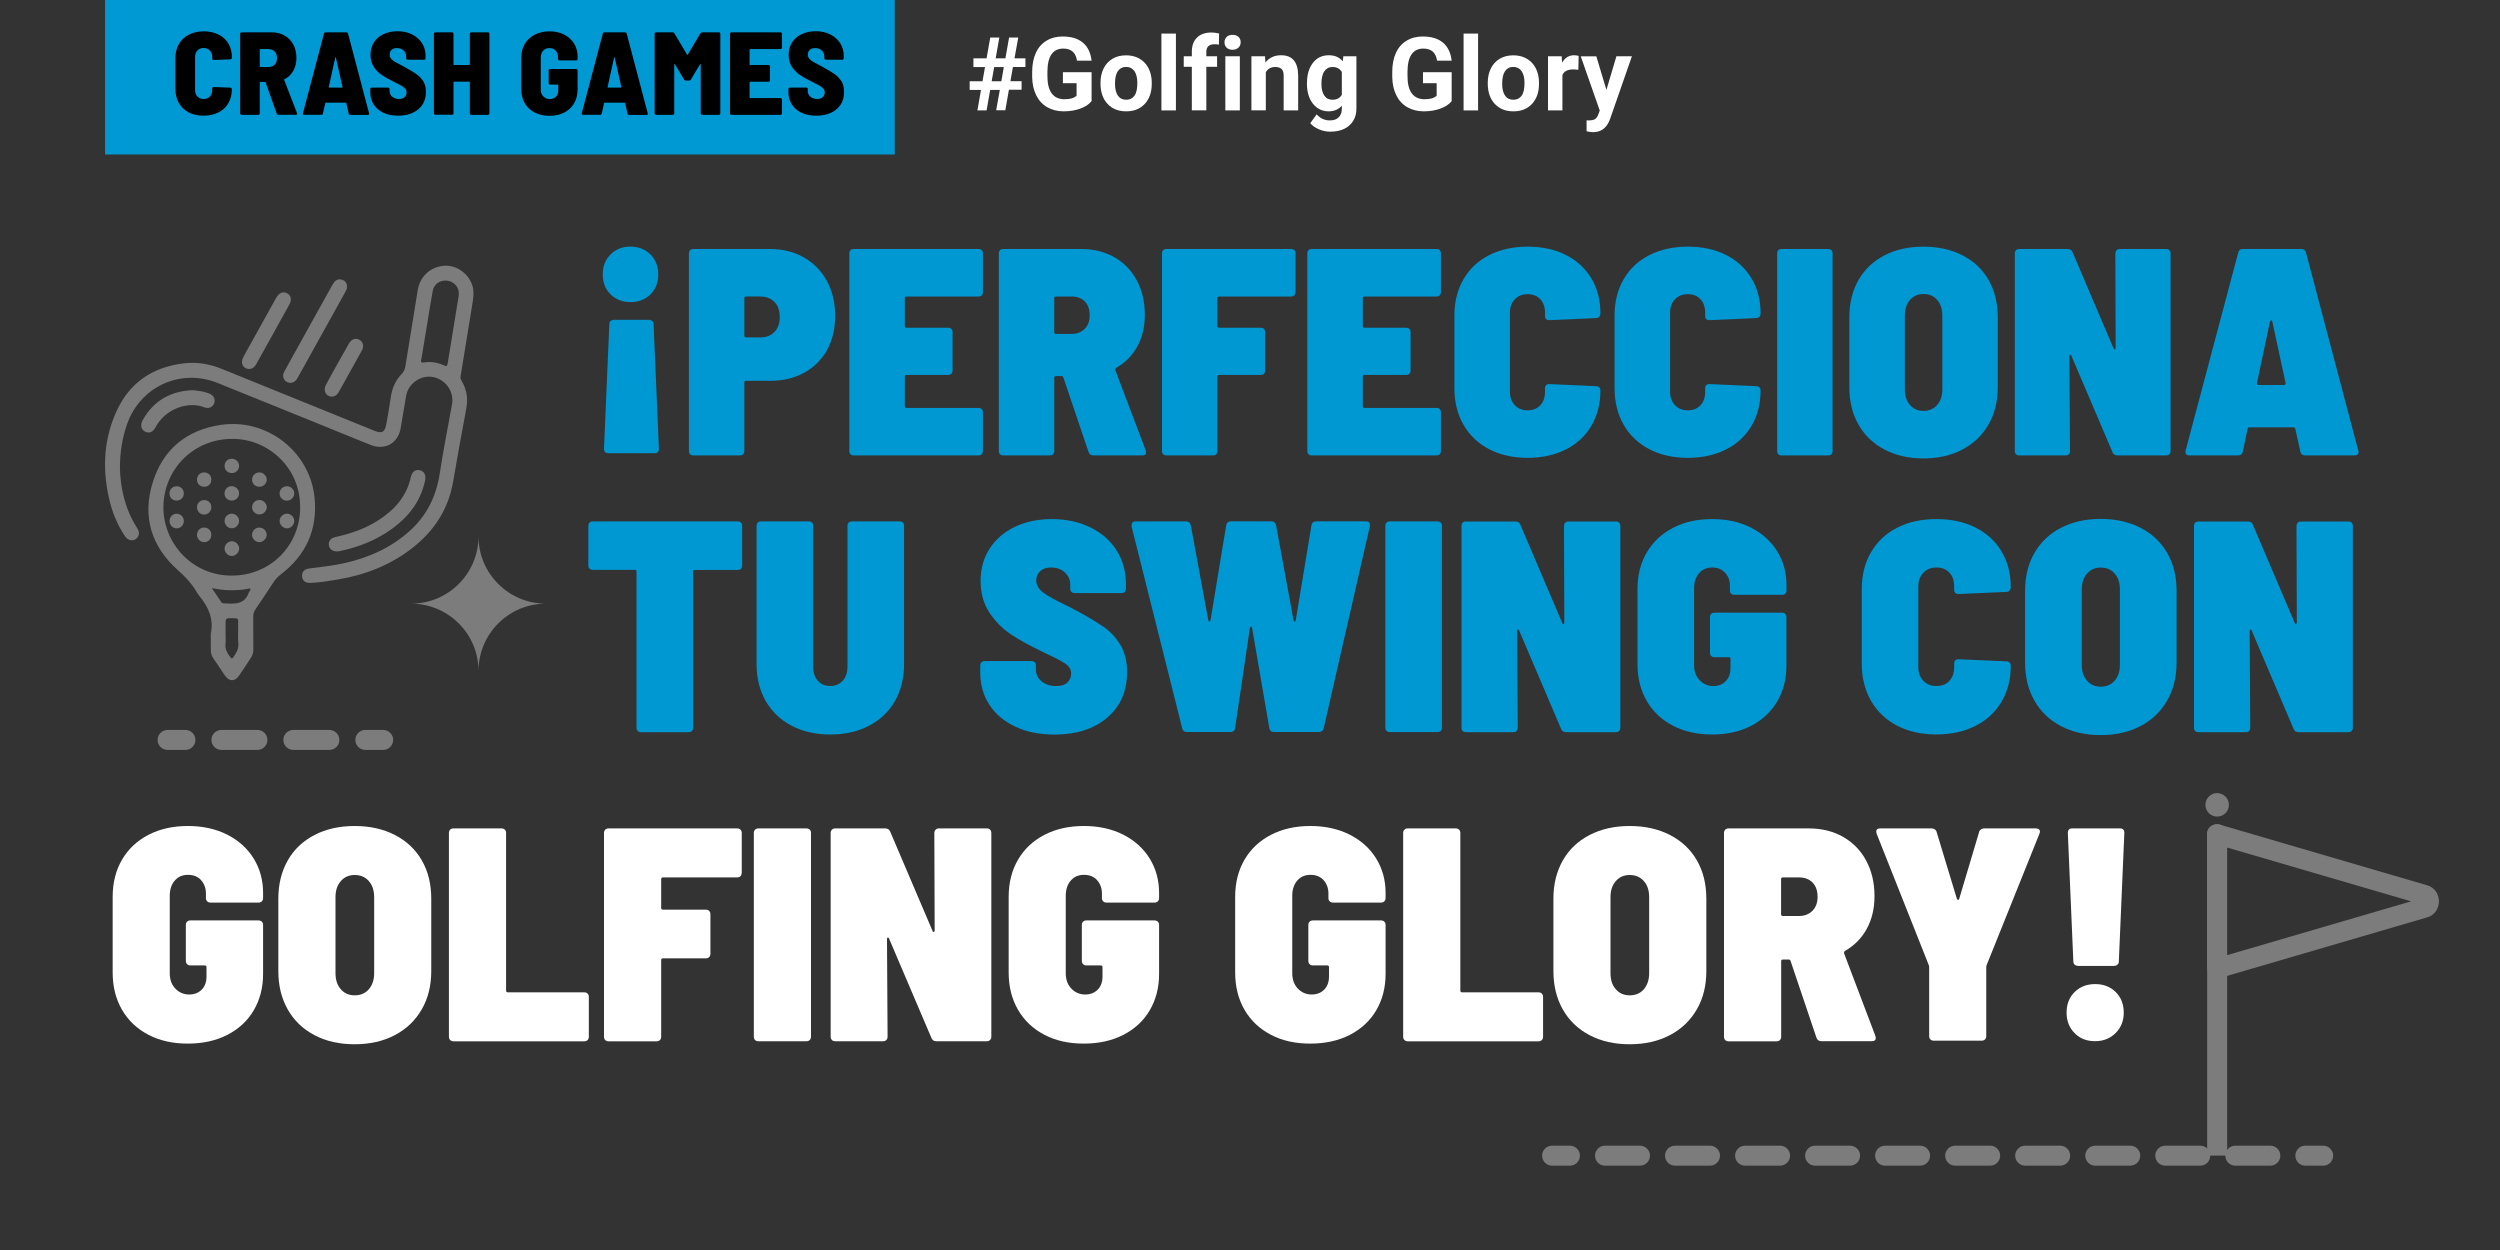 <svg xmlns="http://www.w3.org/2000/svg" xmlns:xlink="http://www.w3.org/1999/xlink" x="0px" y="0px" viewBox="0 0 300 150" style="enable-background:new 0 0 300 150;" xml:space="preserve"><rect x="0" y="0" width="300" height="150" fill="#333333" stroke="none"/> <style type="text/css"> .st0{display:none;} .st1{display:inline;fill:#D7D7D7;} .st2{fill:url(#SVGID_1_);} .st3{fill:url(#SVGID_00000000922478977622881310000010968013579635914413_);} .st4{fill:url(#SVGID_00000084526675192421154750000015386856191175270841_);} .st5{fill:url(#SVGID_00000006702082923231834930000012526797318412976049_);} .st6{fill:#7C7C7C;} .st7{fill:#0098D3;} .st8{fill:url(#SVGID_00000163059362066356851120000011250404382356906400_);} .st9{fill:url(#SVGID_00000062188546497231219980000013716623176786664863_);} .st10{fill:#FFFFFF;} .st11{fill:url(#SVGID_00000125602365791355514300000010725071780776933799_);} .st12{fill:url(#SVGID_00000147939700588794787190000010197308430704756159_);} .st13{fill:url(#SVGID_00000139995129888547492280000012013393495538926269_);} .st14{fill:url(#SVGID_00000127030162573454955530000013266103477343786419_);} .st15{fill:url(#SVGID_00000163778651713272510870000005880954645658643635_);} .st16{fill:url(#SVGID_00000114067955669530420640000009446562190039159484_);} .st17{fill:url(#SVGID_00000140731036493170531220000006598899817852477843_);} .st18{fill:url(#SVGID_00000016065597510876756180000005000904897770629015_);} .st19{fill:url(#SVGID_00000041258890659403496080000004577067628723911568_);} .st20{fill:url(#SVGID_00000163057350577902211060000002113871663092649130_);} .st21{fill:url(#SVGID_00000065762107751951382690000011671997147906529699_);} .st22{fill:url(#SVGID_00000065039857207592839020000004104388468177596561_);} .st23{fill:url(#SVGID_00000009567174342480618780000017458003802722143104_);} .st24{fill:url(#SVGID_00000182513280521910715730000018201284973230842035_);} .st25{fill:url(#SVGID_00000001634522530676379480000001370222427350071699_);} .st26{fill:url(#SVGID_00000060722184773757614600000006394783262290704012_);} .st27{fill:url(#SVGID_00000034070822652581190940000017653918200077284746_);} .st28{fill:url(#SVGID_00000141454909312922928910000000194389389534438823_);} .st29{fill:#0099D4;} .st30{fill:none;stroke:#7C7C7C;stroke-width:4;stroke-linecap:round;stroke-linejoin:round;} .st31{fill:none;stroke:#7C7C7C;stroke-width:4;stroke-linecap:round;stroke-linejoin:round;stroke-dasharray:6.982,6.982;} .st32{fill:none;stroke:#7C7C7C;stroke-width:4;stroke-linecap:round;stroke-linejoin:round;stroke-dasharray:7.175,7.175;} .st33{fill:none;stroke:#7C7C7C;stroke-width:4;stroke-linecap:round;stroke-linejoin:round;stroke-dasharray:6.661,6.661;} .st34{fill:none;stroke:#7C7C7C;stroke-width:4;stroke-linecap:round;stroke-linejoin:round;stroke-miterlimit:10;} .st35{fill:url(#SVGID_00000172413858644616295030000015086146227320523149_);} .st36{fill:url(#SVGID_00000152986652532066605830000006915364616221909894_);} .st37{fill:url(#SVGID_00000142167481226959157500000015163277237417253822_);} .st38{fill:url(#SVGID_00000065074080833522911320000001333856158001629593_);} .st39{fill:url(#SVGID_00000085967173064844873480000014450870269204767672_);} .st40{fill:url(#SVGID_00000016036619290505565870000007053140150892719241_);} .st41{fill:url(#SVGID_00000181792847693223199600000014501485604360553621_);} .st42{fill:url(#SVGID_00000180359056781369065160000010918570014457105066_);} .st43{fill:url(#SVGID_00000054249201574276057310000007652918930919149995_);} .st44{fill:url(#SVGID_00000034078936442497636160000009488155571639227817_);} .st45{fill:url(#SVGID_00000111889948459031725430000004687128516546142370_);} .st46{fill:url(#SVGID_00000152949499598577958340000010680801990789074312_);} .st47{fill:url(#SVGID_00000138555777744070569320000007128139212663914142_);} .st48{fill:url(#SVGID_00000118373003564861289910000017250041738093033901_);} .st49{fill:url(#SVGID_00000006686720586952415910000015483091961866071467_);} .st50{fill:url(#SVGID_00000115480299320888286300000000213562732236140707_);} .st51{fill:url(#SVGID_00000120521378561526485110000002509363222873339272_);} .st52{fill:url(#SVGID_00000039835824921825880650000010656235492442137997_);} .st53{fill:url(#SVGID_00000049936113796319313320000000698525725590297990_);} .st54{fill:url(#SVGID_00000037681216442873051560000003718753435758739609_);} .st55{fill:url(#SVGID_00000108299571229957828700000014860619090544603325_);} .st56{fill:url(#SVGID_00000115474184545046749920000010323505527748291230_);} .st57{fill:url(#SVGID_00000144320479222592412290000004127362871783233429_);} .st58{fill:url(#SVGID_00000036970283050656900560000003349620228574801811_);} .st59{fill:url(#SVGID_00000133519586516662607090000006107954193475468219_);} .st60{fill:url(#SVGID_00000072253811141736627850000003147979688093619589_);} .st61{fill:url(#SVGID_00000177454356670810655440000004484505757700389543_);} .st62{fill:url(#SVGID_00000129899105963276383990000012741241858864956861_);} .st63{fill:url(#SVGID_00000047776147719344928640000012903669626776009605_);} .st64{fill:url(#SVGID_00000160894159934664657900000001022027488544540339_);} .st65{fill:url(#SVGID_00000111180566723520793670000002758805026663440782_);} .st66{fill:url(#SVGID_00000183218986464301588330000015862458234655078568_);} .st67{fill:url(#SVGID_00000004517244337005737470000005879532376469838491_);} .st68{fill:url(#SVGID_00000176728109563407335430000001970234222937233564_);} .st69{fill:url(#SVGID_00000138562016137377355330000017025791996444832187_);} .st70{fill:url(#SVGID_00000132781891201411335030000004655498614283220879_);} .st71{fill:url(#SVGID_00000018228214534347431870000001338376524437964696_);} .st72{fill:url(#SVGID_00000096774544945797247540000015314459391479278983_);} .st73{fill:url(#SVGID_00000044890222733588288150000014660513202385068165_);} .st74{fill:url(#SVGID_00000063605255665605972200000012439836890070030770_);} .st75{fill:url(#SVGID_00000077305663038295679120000005082064938569860251_);} .st76{fill:url(#SVGID_00000102536797045134441480000006219873912323949217_);} .st77{fill:url(#SVGID_00000138566442138549033050000017628101109612840335_);} .st78{fill:url(#SVGID_00000034802399223656245260000018301852653756012686_);} .st79{fill:url(#SVGID_00000012440439288802425220000006649161080879387538_);} .st80{fill:url(#SVGID_00000016051312803292276330000011459104279480745099_);} .st81{fill:url(#SVGID_00000078743641870349081730000018203767222425148327_);} .st82{fill:url(#SVGID_00000019673338158108712590000014721397710082065032_);} .st83{fill:url(#SVGID_00000107572397549522484580000015813955095394403501_);} .st84{fill:url(#SVGID_00000094595931030865592560000004427869662265127338_);} .st85{fill:url(#SVGID_00000012454255730692513420000015945485657935675267_);} .st86{fill:url(#SVGID_00000127028294967587840010000004739296991431553688_);} .st87{fill:url(#SVGID_00000091718279527650710250000001490773848946270899_);} .st88{fill:url(#SVGID_00000128461546806498438790000011653289101722551719_);} .st89{fill:url(#SVGID_00000108299053662549174240000007629663736378434696_);} .st90{fill:url(#SVGID_00000102542685042890214320000005560363478211523471_);} .st91{fill:url(#SVGID_00000034807769158593638810000008492559775703291540_);} .st92{fill:url(#SVGID_00000045585896456153061230000015394959497153209227_);} .st93{fill:url(#SVGID_00000104664194509162244860000004143979306928576941_);} .st94{fill:url(#SVGID_00000114052384277250539760000014806005300072905902_);} .st95{fill:url(#SVGID_00000178890908340532658730000009121327984121790628_);} .st96{fill:url(#SVGID_00000070077491829451065140000013954389009710739619_);} .st97{fill:url(#SVGID_00000168824290486856471770000007256574737189327282_);} .st98{fill:url(#SVGID_00000050662449752935620650000006104968300147973535_);} </style> <g id="fondo" class="st0"> <rect x="-47.32" y="-309.82" class="st1" width="1356.04" height="722.69"></rect> </g> <g id="Artes"> <path class="st29" d="M107.37,0H12.61v18.54h94.76V0z"></path> <g> <path d="M22.66,13.5c-0.51-0.26-0.91-0.64-1.19-1.13c-0.28-0.49-0.42-1.06-0.42-1.7V6.96c0-0.64,0.14-1.2,0.42-1.68 c0.28-0.48,0.67-0.85,1.19-1.12c0.51-0.26,1.11-0.4,1.78-0.4s1.26,0.13,1.78,0.38c0.51,0.25,0.91,0.62,1.19,1.09 s0.42,1.02,0.42,1.64v0.06c0,0.05-0.02,0.09-0.05,0.13s-0.07,0.06-0.12,0.06L25.64,7.2c-0.11,0-0.17-0.05-0.17-0.16v-0.2 c0-0.32-0.09-0.58-0.28-0.78c-0.19-0.2-0.44-0.3-0.75-0.3s-0.56,0.1-0.75,0.3c-0.19,0.2-0.28,0.46-0.28,0.78v3.96 c0,0.32,0.09,0.58,0.28,0.78c0.19,0.2,0.44,0.3,0.75,0.3s0.56-0.1,0.75-0.3c0.19-0.2,0.28-0.46,0.28-0.78v-0.2 c0-0.1,0.06-0.16,0.17-0.16l2.01,0.08c0.05,0,0.09,0.02,0.12,0.06c0.03,0.04,0.05,0.08,0.05,0.13v0.03c0,0.62-0.14,1.17-0.42,1.65 s-0.67,0.84-1.19,1.1c-0.51,0.26-1.11,0.39-1.78,0.39S23.18,13.76,22.66,13.5z"></path> <path d="M33.21,13.64l-1.33-3.75c-0.02-0.04-0.04-0.06-0.07-0.06h-0.57c-0.05,0-0.07,0.02-0.07,0.07v3.71 c0,0.05-0.02,0.09-0.05,0.12s-0.07,0.05-0.12,0.05h-2.01c-0.05,0-0.09-0.02-0.12-0.05s-0.05-0.07-0.05-0.12V4.05 c0-0.05,0.02-0.09,0.05-0.12c0.03-0.03,0.07-0.05,0.12-0.05h3.62c0.58,0,1.1,0.13,1.55,0.39c0.45,0.26,0.79,0.62,1.04,1.08 c0.25,0.46,0.37,1,0.37,1.6c0,0.59-0.13,1.11-0.38,1.56c-0.25,0.44-0.61,0.78-1.06,1c-0.04,0.01-0.05,0.04-0.03,0.08l1.54,3.99 c0.01,0.02,0.01,0.04,0.01,0.07c0,0.08-0.05,0.13-0.16,0.13h-2.11C33.3,13.78,33.24,13.73,33.21,13.64z M31.17,5.96v2.01 c0,0.05,0.02,0.07,0.07,0.07h0.99c0.3,0,0.54-0.09,0.73-0.28s0.28-0.45,0.28-0.78c0-0.34-0.09-0.61-0.28-0.8s-0.43-0.29-0.73-0.29 h-0.99C31.2,5.89,31.17,5.91,31.17,5.96z"></path> <path d="M41.84,13.62l-0.28-1.24c-0.01-0.04-0.03-0.06-0.07-0.06h-2.39c-0.04,0-0.06,0.02-0.07,0.06l-0.28,1.24 c-0.02,0.1-0.08,0.16-0.18,0.16h-2.08c-0.12,0-0.17-0.06-0.14-0.18l2.53-9.58c0.03-0.09,0.09-0.14,0.2-0.14h2.48 c0.1,0,0.17,0.05,0.2,0.14l2.53,9.58l0.01,0.06c0,0.08-0.05,0.13-0.16,0.13h-2.11C41.92,13.78,41.85,13.73,41.84,13.62z M39.52,10.51h1.51c0.02,0,0.04-0.01,0.06-0.02s0.02-0.04,0.01-0.06l-0.79-3.51c-0.01-0.04-0.02-0.06-0.04-0.06 s-0.03,0.02-0.04,0.06l-0.78,3.52C39.44,10.49,39.46,10.51,39.52,10.51z"></path> <path d="M46.02,13.54c-0.5-0.24-0.9-0.57-1.17-1c-0.28-0.43-0.42-0.93-0.42-1.49v-0.37c0-0.05,0.02-0.09,0.05-0.12 s0.07-0.05,0.12-0.05h1.98c0.05,0,0.09,0.02,0.12,0.05s0.05,0.07,0.05,0.12v0.25c0,0.26,0.1,0.49,0.31,0.67 c0.21,0.18,0.49,0.28,0.83,0.28c0.29,0,0.51-0.08,0.67-0.23c0.15-0.15,0.23-0.33,0.23-0.55c0-0.18-0.05-0.33-0.16-0.46 c-0.11-0.13-0.26-0.24-0.45-0.35c-0.19-0.1-0.51-0.27-0.98-0.51c-0.54-0.26-0.99-0.52-1.37-0.77c-0.38-0.25-0.7-0.58-0.97-0.98 c-0.27-0.41-0.4-0.89-0.4-1.46c0-0.57,0.14-1.06,0.41-1.49c0.27-0.42,0.66-0.75,1.15-0.98s1.05-0.35,1.68-0.35 c0.65,0,1.23,0.12,1.74,0.38c0.51,0.25,0.91,0.6,1.2,1.05c0.29,0.45,0.43,0.96,0.43,1.55V7c0,0.05-0.02,0.09-0.05,0.12 c-0.03,0.03-0.07,0.05-0.12,0.05h-1.98c-0.05,0-0.09-0.02-0.12-0.05C48.75,7.09,48.74,7.05,48.74,7V6.76c0-0.27-0.1-0.51-0.3-0.7 c-0.2-0.19-0.47-0.29-0.81-0.29c-0.27,0-0.49,0.07-0.64,0.21c-0.15,0.14-0.23,0.33-0.23,0.58c0,0.18,0.05,0.34,0.16,0.47 s0.27,0.27,0.49,0.4c0.22,0.13,0.56,0.31,1.01,0.54l0.41,0.23c0.51,0.28,0.92,0.53,1.22,0.75c0.3,0.22,0.55,0.5,0.76,0.83 c0.2,0.34,0.3,0.75,0.3,1.23c0,0.89-0.3,1.59-0.91,2.1c-0.61,0.51-1.41,0.77-2.41,0.77C47.11,13.89,46.52,13.77,46.02,13.54z"></path> <path d="M56.43,3.93c0.03-0.03,0.07-0.05,0.12-0.05h2.01c0.05,0,0.09,0.02,0.12,0.05c0.03,0.03,0.05,0.07,0.05,0.12v9.56 c0,0.05-0.02,0.09-0.05,0.12s-0.07,0.05-0.12,0.05h-2.01c-0.05,0-0.09-0.02-0.12-0.05c-0.03-0.03-0.05-0.07-0.05-0.12V9.87 c0-0.05-0.02-0.07-0.07-0.07h-1.82c-0.05,0-0.07,0.02-0.07,0.07v3.73c0,0.05-0.02,0.09-0.05,0.12s-0.07,0.05-0.12,0.05h-2.01 c-0.05,0-0.09-0.02-0.12-0.05s-0.05-0.07-0.05-0.12V4.05c0-0.05,0.02-0.09,0.05-0.12c0.03-0.03,0.07-0.05,0.12-0.05h2.01 c0.05,0,0.09,0.02,0.12,0.05c0.03,0.03,0.05,0.07,0.05,0.12v3.68c0,0.05,0.02,0.07,0.07,0.07h1.82c0.05,0,0.07-0.02,0.07-0.07 V4.05C56.38,4,56.39,3.96,56.43,3.93z"></path> <path d="M64.16,13.5c-0.51-0.26-0.91-0.64-1.19-1.12s-0.42-1.04-0.42-1.68V6.96c0-0.64,0.14-1.2,0.42-1.68s0.68-0.85,1.19-1.12 c0.51-0.26,1.1-0.4,1.77-0.4c0.66,0,1.25,0.13,1.76,0.39s0.91,0.62,1.2,1.07c0.28,0.46,0.42,0.98,0.42,1.56v0.3 c0,0.05-0.02,0.09-0.05,0.12s-0.07,0.05-0.12,0.05h-2.01c-0.05,0-0.09-0.02-0.12-0.05s-0.05-0.07-0.05-0.12V6.82 c0-0.3-0.09-0.55-0.28-0.75c-0.18-0.2-0.44-0.3-0.76-0.3c-0.31,0-0.56,0.11-0.75,0.32c-0.19,0.21-0.28,0.49-0.28,0.83v3.82 c0,0.34,0.1,0.62,0.31,0.83c0.21,0.21,0.47,0.32,0.78,0.32c0.3,0,0.54-0.09,0.73-0.28c0.18-0.18,0.28-0.43,0.28-0.74v-0.65 c0-0.05-0.02-0.07-0.07-0.07h-0.91c-0.05,0-0.09-0.02-0.12-0.05c-0.03-0.03-0.05-0.07-0.05-0.12V8.45c0-0.05,0.02-0.09,0.05-0.12 c0.03-0.03,0.07-0.05,0.12-0.05h3.13c0.05,0,0.09,0.02,0.12,0.05c0.03,0.03,0.05,0.07,0.05,0.12v2.28c0,0.63-0.14,1.19-0.42,1.67 s-0.68,0.85-1.19,1.11c-0.51,0.26-1.1,0.39-1.77,0.39S64.66,13.76,64.16,13.5z"></path> <path d="M75.3,13.62l-0.28-1.24c-0.01-0.04-0.03-0.06-0.07-0.06h-2.39c-0.04,0-0.06,0.02-0.07,0.06l-0.28,1.24 c-0.02,0.1-0.08,0.16-0.18,0.16h-2.08c-0.12,0-0.17-0.06-0.14-0.18l2.53-9.58c0.03-0.09,0.09-0.14,0.2-0.14H75 c0.1,0,0.17,0.05,0.2,0.14l2.53,9.58l0.01,0.06c0,0.08-0.05,0.13-0.16,0.13h-2.11C75.38,13.78,75.32,13.73,75.3,13.62z M72.98,10.51h1.51c0.02,0,0.04-0.01,0.06-0.02s0.02-0.04,0.01-0.06l-0.79-3.51c-0.01-0.04-0.02-0.06-0.04-0.06 s-0.03,0.02-0.04,0.06l-0.78,3.52C72.9,10.49,72.92,10.51,72.98,10.51z"></path> <path d="M84.28,3.88h1.99c0.05,0,0.09,0.02,0.12,0.05c0.03,0.03,0.05,0.07,0.05,0.12v9.56c0,0.05-0.02,0.09-0.05,0.12 c-0.03,0.03-0.07,0.05-0.12,0.05h-2.01c-0.05,0-0.09-0.02-0.12-0.05c-0.03-0.03-0.05-0.07-0.05-0.12V7.74 c0-0.04-0.01-0.06-0.03-0.06s-0.04,0.01-0.06,0.04l-1.1,1.84c-0.04,0.08-0.1,0.11-0.2,0.11h-0.4c-0.09,0-0.16-0.04-0.2-0.11 l-1.1-1.84c-0.02-0.03-0.04-0.04-0.06-0.04c-0.02,0-0.03,0.03-0.03,0.06v5.87c0,0.05-0.02,0.09-0.05,0.12s-0.07,0.05-0.12,0.05 h-2.01c-0.05,0-0.09-0.02-0.12-0.05s-0.05-0.07-0.05-0.12V4.05c0-0.05,0.02-0.09,0.05-0.12c0.03-0.03,0.07-0.05,0.12-0.05h1.99 c0.09,0,0.16,0.04,0.2,0.11l1.53,2.57c0.03,0.06,0.06,0.06,0.08,0l1.53-2.57C84.12,3.91,84.19,3.88,84.28,3.88z"></path> <path d="M93.79,5.84c-0.03,0.03-0.07,0.05-0.12,0.05h-3.65c-0.05,0-0.07,0.02-0.07,0.07v1.77c0,0.05,0.02,0.07,0.07,0.07h2.21 c0.05,0,0.09,0.02,0.12,0.05c0.03,0.03,0.05,0.07,0.05,0.12v1.67c0,0.05-0.02,0.09-0.05,0.12c-0.03,0.03-0.07,0.05-0.12,0.05 h-2.21c-0.05,0-0.07,0.02-0.07,0.07v1.82c0,0.05,0.02,0.07,0.07,0.07h3.65c0.05,0,0.09,0.02,0.12,0.05 c0.03,0.03,0.05,0.07,0.05,0.12v1.67c0,0.05-0.02,0.09-0.05,0.12s-0.07,0.05-0.12,0.05h-5.9c-0.05,0-0.09-0.02-0.12-0.05 s-0.05-0.07-0.05-0.12V4.05c0-0.05,0.02-0.09,0.05-0.12c0.03-0.03,0.07-0.05,0.12-0.05h5.9c0.05,0,0.09,0.02,0.12,0.05 c0.03,0.03,0.05,0.07,0.05,0.12v1.67C93.84,5.76,93.83,5.8,93.79,5.84z"></path> <path d="M96.2,13.54c-0.5-0.24-0.9-0.57-1.17-1c-0.28-0.43-0.42-0.93-0.42-1.49v-0.37c0-0.05,0.02-0.09,0.05-0.12 s0.07-0.05,0.12-0.05h1.98c0.05,0,0.09,0.02,0.12,0.05s0.05,0.07,0.05,0.12v0.25c0,0.26,0.1,0.49,0.31,0.67 c0.21,0.18,0.49,0.28,0.83,0.28c0.29,0,0.51-0.08,0.67-0.23c0.15-0.15,0.23-0.33,0.23-0.55c0-0.18-0.05-0.33-0.16-0.46 c-0.11-0.13-0.26-0.24-0.45-0.35c-0.19-0.1-0.51-0.27-0.98-0.51c-0.54-0.26-0.99-0.52-1.37-0.77c-0.38-0.25-0.7-0.58-0.97-0.98 c-0.27-0.41-0.4-0.89-0.4-1.46c0-0.57,0.14-1.06,0.41-1.49c0.27-0.42,0.66-0.75,1.15-0.98s1.05-0.35,1.68-0.35 c0.65,0,1.23,0.12,1.74,0.38c0.51,0.25,0.91,0.6,1.2,1.05c0.29,0.45,0.43,0.96,0.43,1.55V7c0,0.05-0.02,0.09-0.05,0.12 c-0.03,0.03-0.07,0.05-0.12,0.05h-1.98c-0.05,0-0.09-0.02-0.12-0.05C98.94,7.09,98.92,7.05,98.92,7V6.76c0-0.27-0.1-0.51-0.3-0.7 c-0.2-0.19-0.47-0.29-0.81-0.29c-0.27,0-0.49,0.07-0.64,0.21c-0.15,0.14-0.23,0.33-0.23,0.58c0,0.18,0.05,0.34,0.16,0.47 s0.27,0.27,0.49,0.4c0.22,0.13,0.56,0.31,1.01,0.54l0.41,0.23c0.51,0.28,0.92,0.53,1.22,0.75c0.3,0.22,0.55,0.5,0.76,0.83 c0.2,0.34,0.3,0.75,0.3,1.23c0,0.89-0.3,1.59-0.91,2.1c-0.61,0.51-1.41,0.77-2.41,0.77C97.29,13.89,96.7,13.77,96.2,13.54z"></path> </g> <g> <g> <path class="st10" d="M119.98,10.79h-1.16l-0.43,2.46h-1.1l0.43-2.46h-1.36V9.75h1.54l0.3-1.7h-1.39V7h1.58l0.44-2.5h1.09 L119.48,7h1.17l0.44-2.5h1.1L121.74,7h1.31v1.04h-1.5l-0.3,1.7h1.34v1.03h-1.52l-0.43,2.46h-1.1L119.98,10.79z M119,9.75h1.16 l0.3-1.7h-1.16L119,9.75z"></path> <path class="st10" d="M130.99,12.14c-0.32,0.39-0.78,0.69-1.37,0.9c-0.59,0.21-1.25,0.32-1.97,0.32c-0.76,0-1.42-0.17-1.99-0.5 c-0.57-0.33-1.01-0.81-1.32-1.44c-0.31-0.63-0.47-1.37-0.48-2.21V8.62c0-0.87,0.15-1.63,0.44-2.27c0.29-0.64,0.72-1.13,1.27-1.46 c0.55-0.34,1.2-0.51,1.95-0.51c1.04,0,1.85,0.25,2.43,0.74c0.58,0.49,0.93,1.21,1.04,2.16h-1.75c-0.08-0.5-0.26-0.87-0.53-1.1 c-0.27-0.23-0.65-0.35-1.13-0.35c-0.61,0-1.08,0.23-1.4,0.69c-0.32,0.46-0.48,1.14-0.49,2.05v0.56c0,0.92,0.17,1.61,0.52,2.08 c0.35,0.47,0.86,0.7,1.53,0.7c0.68,0,1.16-0.14,1.45-0.43V9.98h-1.64V8.66h3.44V12.14z"></path> <path class="st10" d="M132.06,9.94c0-0.64,0.12-1.22,0.37-1.72c0.25-0.5,0.6-0.89,1.07-1.17c0.47-0.28,1.01-0.41,1.62-0.41 c0.88,0,1.59,0.27,2.15,0.8c0.55,0.54,0.86,1.26,0.93,2.18l0.01,0.44c0,1-0.28,1.8-0.83,2.4c-0.56,0.6-1.3,0.9-2.24,0.9 c-0.94,0-1.68-0.3-2.24-0.9s-0.84-1.42-0.84-2.45V9.94z M133.8,10.06c0,0.62,0.12,1.09,0.35,1.42c0.23,0.33,0.56,0.49,1,0.49 c0.42,0,0.75-0.16,0.98-0.48c0.24-0.32,0.35-0.84,0.35-1.55c0-0.6-0.12-1.07-0.35-1.41c-0.24-0.33-0.57-0.5-1-0.5 c-0.42,0-0.75,0.17-0.98,0.5C133.91,8.86,133.8,9.37,133.8,10.06z"></path> <path class="st10" d="M141.11,13.25h-1.74V4.03h1.74V13.25z"></path> <path class="st10" d="M143.02,13.25V8.02h-0.97V6.75h0.97V6.2c0-0.73,0.21-1.29,0.63-1.7s1-0.6,1.76-0.6 c0.24,0,0.53,0.04,0.88,0.12l-0.02,1.34c-0.14-0.04-0.32-0.05-0.53-0.05c-0.65,0-0.98,0.31-0.98,0.92v0.52h1.29v1.27h-1.29v5.22 H143.02z"></path> <path class="st10" d="M146.94,5.07c0-0.26,0.09-0.47,0.26-0.64c0.17-0.17,0.41-0.25,0.71-0.25c0.3,0,0.53,0.08,0.71,0.25 c0.18,0.17,0.26,0.38,0.26,0.64c0,0.26-0.09,0.48-0.27,0.65c-0.18,0.17-0.41,0.25-0.71,0.25c-0.29,0-0.53-0.08-0.71-0.25 C147.03,5.55,146.94,5.34,146.94,5.07z M148.78,13.25h-1.74V6.75h1.74V13.25z"></path> <path class="st10" d="M151.8,6.75l0.05,0.75c0.46-0.58,1.09-0.87,1.87-0.87c0.69,0,1.2,0.2,1.54,0.61s0.51,1.01,0.52,1.81v4.2 h-1.74V9.09c0-0.37-0.08-0.64-0.24-0.8c-0.16-0.17-0.43-0.25-0.8-0.25c-0.49,0-0.85,0.21-1.1,0.62v4.58h-1.73V6.75H151.8z"></path> <path class="st10" d="M156.84,9.95c0-1,0.24-1.8,0.71-2.41c0.47-0.61,1.11-0.91,1.92-0.91c0.71,0,1.27,0.24,1.66,0.73l0.07-0.61 h1.57v6.28c0,0.57-0.13,1.06-0.39,1.48c-0.26,0.42-0.62,0.74-1.09,0.96c-0.47,0.22-1.02,0.33-1.64,0.33 c-0.48,0-0.94-0.09-1.39-0.29c-0.45-0.19-0.79-0.44-1.03-0.73l0.77-1.06c0.43,0.48,0.96,0.73,1.57,0.73 c0.46,0,0.82-0.12,1.07-0.37c0.26-0.25,0.38-0.6,0.38-1.05v-0.35c-0.4,0.45-0.93,0.68-1.58,0.68c-0.78,0-1.41-0.31-1.89-0.92 c-0.48-0.61-0.72-1.42-0.72-2.43V9.95z M158.57,10.08c0,0.59,0.12,1.05,0.35,1.39s0.56,0.5,0.97,0.5c0.53,0,0.91-0.2,1.13-0.6 V8.64c-0.23-0.4-0.61-0.6-1.12-0.6c-0.42,0-0.74,0.17-0.98,0.51C158.69,8.89,158.57,9.4,158.57,10.08z"></path> <path class="st10" d="M174.2,12.14c-0.32,0.39-0.78,0.69-1.37,0.9c-0.59,0.21-1.25,0.32-1.97,0.32c-0.76,0-1.42-0.17-1.99-0.5 c-0.57-0.33-1.01-0.81-1.32-1.44c-0.31-0.63-0.47-1.37-0.48-2.21V8.62c0-0.87,0.15-1.63,0.44-2.27c0.29-0.64,0.72-1.13,1.27-1.46 c0.55-0.34,1.2-0.51,1.95-0.51c1.04,0,1.85,0.25,2.43,0.74c0.58,0.49,0.93,1.21,1.04,2.16h-1.75c-0.08-0.5-0.26-0.87-0.53-1.1 c-0.27-0.23-0.65-0.35-1.13-0.35c-0.61,0-1.08,0.23-1.4,0.69c-0.32,0.46-0.48,1.14-0.49,2.05v0.56c0,0.92,0.17,1.61,0.52,2.08 c0.35,0.47,0.86,0.7,1.53,0.7c0.68,0,1.16-0.14,1.45-0.43V9.98h-1.64V8.66h3.44V12.14z"></path> <path class="st10" d="M177.37,13.25h-1.74V4.03h1.74V13.25z"></path> <path class="st10" d="M178.53,9.94c0-0.64,0.12-1.22,0.37-1.72c0.25-0.5,0.6-0.89,1.07-1.17c0.47-0.28,1.01-0.41,1.62-0.41 c0.88,0,1.59,0.27,2.15,0.8c0.55,0.54,0.86,1.26,0.93,2.18l0.01,0.44c0,1-0.28,1.8-0.83,2.4c-0.56,0.6-1.3,0.9-2.24,0.9 c-0.94,0-1.68-0.3-2.24-0.9s-0.84-1.42-0.84-2.45V9.94z M180.26,10.06c0,0.62,0.12,1.09,0.35,1.42c0.23,0.33,0.56,0.49,1,0.49 c0.42,0,0.75-0.16,0.98-0.48c0.24-0.32,0.35-0.84,0.35-1.55c0-0.6-0.12-1.07-0.35-1.41c-0.24-0.33-0.57-0.5-1-0.5 c-0.42,0-0.75,0.17-0.98,0.5C180.38,8.86,180.26,9.37,180.26,10.06z"></path> <path class="st10" d="M189.4,8.38c-0.24-0.03-0.44-0.05-0.62-0.05c-0.66,0-1.09,0.22-1.29,0.67v4.25h-1.73V6.75h1.64l0.05,0.77 c0.35-0.6,0.83-0.89,1.45-0.89c0.19,0,0.37,0.03,0.54,0.08L189.4,8.38z"></path> <path class="st10" d="M192.77,10.79l1.2-4.04h1.86l-2.61,7.5l-0.14,0.34c-0.39,0.85-1.03,1.27-1.92,1.27 c-0.25,0-0.51-0.04-0.77-0.11v-1.31l0.26,0.01c0.33,0,0.57-0.05,0.74-0.15c0.16-0.1,0.29-0.27,0.38-0.5l0.2-0.53l-2.28-6.51h1.87 L192.77,10.79z"></path> </g> </g> <g> <path class="st10" d="M17.82,124.18c-1.36-0.71-2.42-1.7-3.17-2.99c-0.75-1.29-1.13-2.78-1.13-4.49v-9.08 c0-1.7,0.38-3.19,1.13-4.47s1.81-2.27,3.17-2.97c1.36-0.71,2.94-1.06,4.74-1.06c1.77,0,3.34,0.35,4.71,1.04 c1.36,0.69,2.42,1.65,3.17,2.86c0.75,1.22,1.13,2.59,1.13,4.12v0.62c0,0.17-0.05,0.3-0.15,0.4c-0.1,0.1-0.23,0.15-0.4,0.15h-5.76 c-0.17,0-0.3-0.05-0.4-0.15s-0.15-0.23-0.15-0.4v-0.55c0-0.63-0.2-1.16-0.58-1.59c-0.39-0.43-0.91-0.64-1.57-0.64 c-0.66,0-1.19,0.23-1.59,0.69c-0.4,0.46-0.6,1.07-0.6,1.82v9.3c0,0.75,0.22,1.37,0.67,1.84c0.45,0.47,1,0.71,1.66,0.71 c0.61,0,1.11-0.19,1.5-0.58c0.39-0.39,0.58-0.92,0.58-1.6v-1.09c0-0.15-0.07-0.22-0.22-0.22h-1.71c-0.17,0-0.3-0.05-0.4-0.15 c-0.1-0.1-0.15-0.23-0.15-0.4v-4.3c0-0.17,0.05-0.3,0.15-0.4c0.1-0.1,0.23-0.15,0.4-0.15h8.17c0.17,0,0.3,0.05,0.4,0.15 c0.1,0.1,0.15,0.23,0.15,0.4v5.87c0,1.65-0.38,3.11-1.13,4.38s-1.81,2.24-3.17,2.94c-1.36,0.69-2.93,1.04-4.71,1.04 C20.77,125.24,19.19,124.89,17.82,124.18z"></path> <path class="st10" d="M37.74,124.22c-1.39-0.73-2.46-1.76-3.21-3.08c-0.75-1.33-1.13-2.86-1.13-4.61v-8.68 c0-1.75,0.38-3.28,1.13-4.6s1.82-2.33,3.21-3.05c1.39-0.72,2.99-1.08,4.82-1.08s3.43,0.36,4.83,1.08c1.4,0.72,2.47,1.73,3.23,3.05 s1.13,2.85,1.13,4.6v8.68c0,1.75-0.38,3.29-1.15,4.61c-0.77,1.33-1.84,2.35-3.23,3.08c-1.39,0.73-2.99,1.09-4.82,1.09 S39.13,124.95,37.74,124.22z M44.26,118.71c0.42-0.49,0.64-1.13,0.64-1.93v-9.12c0-0.8-0.21-1.45-0.64-1.93 c-0.43-0.49-0.99-0.73-1.7-0.73c-0.68,0-1.24,0.24-1.66,0.73c-0.43,0.49-0.64,1.13-0.64,1.93v9.12c0,0.8,0.21,1.45,0.64,1.93 c0.42,0.49,0.98,0.73,1.66,0.73C43.27,119.44,43.83,119.2,44.26,118.71z"></path> <path class="st10" d="M54.02,124.8c-0.1-0.1-0.15-0.23-0.15-0.4V99.96c0-0.17,0.05-0.3,0.15-0.4c0.1-0.1,0.23-0.15,0.4-0.15h5.76 c0.17,0,0.3,0.05,0.4,0.15c0.1,0.1,0.15,0.23,0.15,0.4v18.9c0,0.15,0.07,0.22,0.22,0.22h9.16c0.17,0,0.3,0.05,0.4,0.15 c0.1,0.1,0.15,0.23,0.15,0.4v4.78c0,0.17-0.05,0.3-0.15,0.4c-0.1,0.1-0.23,0.15-0.4,0.15H54.42 C54.25,124.95,54.11,124.9,54.02,124.8z"></path> <path class="st10" d="M88.86,105.14c-0.1,0.1-0.23,0.15-0.4,0.15h-8.9c-0.15,0-0.22,0.07-0.22,0.22v3.43 c0,0.15,0.07,0.22,0.22,0.22h5.14c0.17,0,0.3,0.05,0.4,0.15c0.1,0.1,0.15,0.23,0.15,0.4v4.74c0,0.17-0.05,0.3-0.15,0.4 c-0.1,0.1-0.23,0.15-0.4,0.15h-5.14c-0.15,0-0.22,0.07-0.22,0.22v9.19c0,0.17-0.05,0.3-0.15,0.4c-0.1,0.1-0.23,0.15-0.4,0.15 h-5.76c-0.17,0-0.3-0.05-0.4-0.15c-0.1-0.1-0.15-0.23-0.15-0.4V99.96c0-0.17,0.05-0.3,0.15-0.4c0.1-0.1,0.23-0.15,0.4-0.15h15.43 c0.17,0,0.3,0.05,0.4,0.15c0.1,0.1,0.15,0.23,0.15,0.4v4.78C89,104.91,88.95,105.04,88.86,105.14z"></path> <path class="st10" d="M90.61,124.8c-0.1-0.1-0.15-0.23-0.15-0.4V99.96c0-0.17,0.05-0.3,0.15-0.4c0.1-0.1,0.23-0.15,0.4-0.15h5.76 c0.17,0,0.3,0.05,0.4,0.15c0.1,0.1,0.15,0.23,0.15,0.4v24.44c0,0.17-0.05,0.3-0.15,0.4c-0.1,0.1-0.23,0.15-0.4,0.15h-5.76 C90.84,124.95,90.7,124.9,90.61,124.8z"></path> <path class="st10" d="M112.28,99.56c0.1-0.1,0.23-0.15,0.4-0.15h5.73c0.17,0,0.3,0.05,0.4,0.15c0.1,0.1,0.15,0.23,0.15,0.4v24.44 c0,0.17-0.05,0.3-0.15,0.4c-0.1,0.1-0.23,0.15-0.4,0.15h-6.02c-0.32,0-0.52-0.13-0.62-0.4l-5.07-11.89 c-0.03-0.1-0.07-0.15-0.15-0.15s-0.11,0.06-0.11,0.18l0.07,11.71c0,0.17-0.05,0.3-0.15,0.4c-0.1,0.1-0.23,0.15-0.4,0.15h-5.73 c-0.17,0-0.3-0.05-0.4-0.15c-0.1-0.1-0.15-0.23-0.15-0.4V99.96c0-0.17,0.05-0.3,0.15-0.4c0.1-0.1,0.23-0.15,0.4-0.15h5.98 c0.32,0,0.52,0.13,0.62,0.4l5.07,11.89c0.02,0.1,0.07,0.14,0.15,0.13s0.11-0.08,0.11-0.2l-0.04-11.67 C112.13,99.79,112.18,99.65,112.28,99.56z"></path> <path class="st10" d="M125.34,124.18c-1.36-0.71-2.42-1.7-3.17-2.99c-0.75-1.29-1.13-2.78-1.13-4.49v-9.08 c0-1.7,0.38-3.19,1.13-4.47s1.81-2.27,3.17-2.97c1.36-0.71,2.94-1.06,4.74-1.06c1.77,0,3.34,0.35,4.71,1.04 c1.36,0.69,2.42,1.65,3.17,2.86c0.75,1.22,1.13,2.59,1.13,4.12v0.62c0,0.17-0.05,0.3-0.15,0.4c-0.1,0.1-0.23,0.15-0.4,0.15h-5.76 c-0.17,0-0.3-0.05-0.4-0.15s-0.15-0.23-0.15-0.4v-0.55c0-0.63-0.2-1.16-0.58-1.59c-0.39-0.43-0.91-0.64-1.57-0.64 c-0.66,0-1.19,0.23-1.59,0.69c-0.4,0.46-0.6,1.07-0.6,1.82v9.3c0,0.75,0.22,1.37,0.67,1.84c0.45,0.47,1,0.71,1.66,0.71 c0.61,0,1.11-0.19,1.5-0.58c0.39-0.39,0.58-0.92,0.58-1.6v-1.09c0-0.15-0.07-0.22-0.22-0.22h-1.71c-0.17,0-0.3-0.05-0.4-0.15 c-0.1-0.1-0.15-0.23-0.15-0.4v-4.3c0-0.17,0.05-0.3,0.15-0.4c0.1-0.1,0.23-0.15,0.4-0.15h8.17c0.17,0,0.3,0.05,0.4,0.15 c0.1,0.1,0.15,0.23,0.15,0.4v5.87c0,1.65-0.38,3.11-1.13,4.38s-1.81,2.24-3.17,2.94c-1.36,0.69-2.93,1.04-4.71,1.04 C128.28,125.24,126.7,124.89,125.34,124.18z"></path> <path class="st10" d="M152.52,124.18c-1.36-0.71-2.42-1.7-3.17-2.99c-0.75-1.29-1.13-2.78-1.13-4.49v-9.08 c0-1.7,0.38-3.19,1.13-4.47s1.81-2.27,3.17-2.97c1.36-0.71,2.94-1.06,4.74-1.06c1.77,0,3.34,0.35,4.71,1.04 c1.36,0.69,2.42,1.65,3.17,2.86c0.75,1.22,1.13,2.59,1.13,4.12v0.62c0,0.17-0.05,0.3-0.15,0.4c-0.1,0.1-0.23,0.15-0.4,0.15h-5.76 c-0.17,0-0.3-0.05-0.4-0.15s-0.15-0.23-0.15-0.4v-0.55c0-0.63-0.2-1.16-0.58-1.59c-0.39-0.43-0.91-0.64-1.57-0.64 c-0.66,0-1.19,0.23-1.59,0.69c-0.4,0.46-0.6,1.07-0.6,1.82v9.3c0,0.75,0.22,1.37,0.67,1.84c0.45,0.47,1,0.71,1.66,0.71 c0.61,0,1.11-0.19,1.5-0.58c0.39-0.39,0.58-0.92,0.58-1.6v-1.09c0-0.15-0.07-0.22-0.22-0.22h-1.71c-0.17,0-0.3-0.05-0.4-0.15 c-0.1-0.1-0.15-0.23-0.15-0.4v-4.3c0-0.17,0.05-0.3,0.15-0.4c0.1-0.1,0.23-0.15,0.4-0.15h8.17c0.17,0,0.3,0.05,0.4,0.15 c0.1,0.1,0.15,0.23,0.15,0.4v5.87c0,1.65-0.38,3.11-1.13,4.38s-1.81,2.24-3.17,2.94c-1.36,0.69-2.93,1.04-4.71,1.04 C155.46,125.24,153.88,124.89,152.52,124.18z"></path> <path class="st10" d="M168.53,124.8c-0.1-0.1-0.15-0.23-0.15-0.4V99.96c0-0.17,0.05-0.3,0.15-0.4c0.1-0.1,0.23-0.15,0.4-0.15h5.76 c0.17,0,0.3,0.05,0.4,0.15c0.1,0.1,0.15,0.23,0.15,0.4v18.9c0,0.15,0.07,0.22,0.22,0.22h9.16c0.17,0,0.3,0.05,0.4,0.15 c0.1,0.1,0.15,0.23,0.15,0.4v4.78c0,0.17-0.05,0.3-0.15,0.4c-0.1,0.1-0.23,0.15-0.4,0.15h-15.69 C168.76,124.95,168.63,124.9,168.53,124.8z"></path> <path class="st10" d="M190.75,124.22c-1.39-0.73-2.46-1.76-3.21-3.08c-0.75-1.33-1.13-2.86-1.13-4.61v-8.68 c0-1.75,0.38-3.28,1.13-4.6s1.82-2.33,3.21-3.05c1.39-0.72,2.99-1.08,4.82-1.08s3.43,0.36,4.83,1.08c1.4,0.72,2.47,1.73,3.23,3.05 s1.13,2.85,1.13,4.6v8.68c0,1.75-0.38,3.29-1.15,4.61c-0.77,1.33-1.84,2.35-3.23,3.08c-1.39,0.73-2.99,1.09-4.82,1.09 S192.14,124.95,190.75,124.22z M197.26,118.71c0.42-0.49,0.64-1.13,0.64-1.93v-9.12c0-0.8-0.21-1.45-0.64-1.93 c-0.43-0.49-0.99-0.73-1.7-0.73c-0.68,0-1.24,0.24-1.66,0.73c-0.43,0.49-0.64,1.13-0.64,1.93v9.12c0,0.8,0.21,1.45,0.64,1.93 c0.42,0.49,0.98,0.73,1.66,0.73C196.27,119.44,196.84,119.2,197.26,118.71z"></path> <path class="st10" d="M217.97,124.51l-3.1-9.19c-0.02-0.12-0.11-0.18-0.25-0.18h-0.66c-0.15,0-0.22,0.07-0.22,0.22v9.05 c0,0.17-0.05,0.3-0.15,0.4c-0.1,0.1-0.23,0.15-0.4,0.15h-5.76c-0.17,0-0.3-0.05-0.4-0.15c-0.1-0.1-0.15-0.23-0.15-0.4V99.96 c0-0.17,0.05-0.3,0.15-0.4c0.1-0.1,0.23-0.15,0.4-0.15h9.63c1.56,0,2.93,0.34,4.12,1.02c1.19,0.68,2.12,1.64,2.77,2.86 c0.66,1.23,0.99,2.65,0.99,4.25c0,1.48-0.31,2.79-0.93,3.92c-0.62,1.13-1.49,2.01-2.61,2.65c-0.1,0.07-0.13,0.17-0.11,0.29 l3.76,9.92c0.02,0.07,0.04,0.16,0.04,0.26c0,0.24-0.16,0.36-0.47,0.36h-6.02C218.27,124.95,218.06,124.8,217.97,124.51z M213.73,105.5v4.2c0,0.15,0.07,0.22,0.22,0.22h1.93c0.66,0,1.19-0.21,1.61-0.62c0.41-0.41,0.62-0.97,0.62-1.68 c0-0.73-0.2-1.3-0.6-1.71c-0.4-0.41-0.94-0.62-1.62-0.62h-1.93C213.81,105.29,213.73,105.36,213.73,105.5z"></path> <path class="st10" d="M231.65,124.73c-0.1-0.1-0.15-0.23-0.15-0.4v-8.21c0-0.15-0.01-0.24-0.04-0.29l-6.27-15.8 c-0.02-0.07-0.04-0.16-0.04-0.26c0-0.24,0.16-0.36,0.47-0.36h6.17c0.15,0,0.28,0.04,0.4,0.13c0.12,0.09,0.19,0.2,0.22,0.35 l2.41,7.95c0.05,0.1,0.1,0.15,0.16,0.15s0.1-0.05,0.13-0.15l2.37-7.95c0.02-0.15,0.1-0.26,0.22-0.35c0.12-0.08,0.25-0.13,0.4-0.13 h6.2c0.19,0,0.33,0.05,0.42,0.16s0.09,0.26,0.02,0.46l-6.35,15.8c-0.02,0.05-0.04,0.15-0.04,0.29v8.21c0,0.17-0.05,0.3-0.15,0.4 c-0.1,0.1-0.23,0.15-0.4,0.15h-5.76C231.88,124.88,231.74,124.83,231.65,124.73z"></path> <path class="st10" d="M248.96,123.98c-0.64-0.64-0.97-1.46-0.97-2.46c0-1.02,0.32-1.85,0.97-2.48c0.64-0.63,1.46-0.95,2.46-0.95 c1,0,1.82,0.32,2.46,0.95c0.64,0.63,0.97,1.46,0.97,2.48c0,0.97-0.32,1.79-0.97,2.44s-1.46,0.98-2.46,0.98 C250.42,124.95,249.6,124.63,248.96,123.98z M248.96,115.76c-0.11-0.1-0.16-0.23-0.16-0.4l-0.66-15.4c0-0.37,0.17-0.55,0.51-0.55 h5.76c0.34,0,0.51,0.18,0.51,0.55l-0.66,15.4c0,0.17-0.05,0.3-0.17,0.4c-0.11,0.1-0.25,0.15-0.42,0.15h-4.3 C249.21,115.9,249.07,115.85,248.96,115.76z"></path> </g> <path class="st10" d="M195.66,124.8c0.01,0.02,0.02,0.05,0.04,0.07c0.02,0.03,0.04,0.05,0.05,0.08L195.66,124.8z"></path> <g> <path class="st7" d="M78.05,30.53c0.62,0.63,0.94,1.42,0.94,2.39c0,0.99-0.31,1.79-0.94,2.41c-0.62,0.61-1.42,0.92-2.39,0.92 c-0.97,0-1.76-0.31-2.39-0.92c-0.62-0.61-0.94-1.42-0.94-2.41c0-0.97,0.31-1.76,0.94-2.39c0.62-0.62,1.42-0.94,2.39-0.94 C76.62,29.6,77.42,29.91,78.05,30.53z M73.27,38.52c0.11-0.09,0.24-0.14,0.41-0.14h4.18c0.16,0,0.3,0.05,0.41,0.14 c0.11,0.09,0.16,0.22,0.16,0.39l0.64,14.94c0,0.35-0.17,0.53-0.5,0.53h-5.59c-0.33,0-0.5-0.18-0.5-0.53l0.64-14.94 C73.11,38.74,73.16,38.61,73.27,38.52z"></path> <path class="st7" d="M96.47,30.89c1.18,0.67,2.1,1.62,2.76,2.83c0.66,1.22,0.99,2.61,0.99,4.19c0,1.56-0.33,2.92-0.97,4.09 c-0.65,1.17-1.57,2.08-2.76,2.73c-1.19,0.65-2.55,0.97-4.09,0.97h-2.87c-0.14,0-0.21,0.07-0.21,0.21v8.21 c0,0.17-0.05,0.3-0.14,0.39c-0.09,0.09-0.22,0.14-0.39,0.14H83.2c-0.17,0-0.3-0.05-0.39-0.14c-0.09-0.09-0.14-0.22-0.14-0.39 V30.41c0-0.16,0.05-0.29,0.14-0.39c0.09-0.09,0.22-0.14,0.39-0.14h9.17C93.92,29.88,95.29,30.22,96.47,30.89z M92.93,39.84 c0.42-0.44,0.64-1.03,0.64-1.79c0-0.78-0.21-1.39-0.64-1.82s-0.99-0.65-1.7-0.65h-1.7c-0.14,0-0.21,0.07-0.21,0.21v4.49 c0,0.14,0.07,0.21,0.21,0.21h1.7C91.94,40.5,92.5,40.28,92.93,39.84z"></path> <path class="st7" d="M117.81,35.44c-0.09,0.09-0.22,0.14-0.39,0.14h-8.63c-0.14,0-0.21,0.07-0.21,0.21v3.33 c0,0.14,0.07,0.21,0.21,0.21h4.99c0.16,0,0.29,0.05,0.39,0.14c0.09,0.09,0.14,0.22,0.14,0.39v4.6c0,0.17-0.05,0.3-0.14,0.39 c-0.09,0.09-0.22,0.14-0.39,0.14h-4.99c-0.14,0-0.21,0.07-0.21,0.21v3.54c0,0.14,0.07,0.21,0.21,0.21h8.63 c0.17,0,0.29,0.05,0.39,0.14c0.09,0.09,0.14,0.22,0.14,0.39v4.64c0,0.17-0.05,0.3-0.14,0.39c-0.09,0.09-0.22,0.14-0.39,0.14 h-14.97c-0.17,0-0.3-0.05-0.39-0.14c-0.09-0.09-0.14-0.22-0.14-0.39V30.41c0-0.16,0.05-0.29,0.14-0.39 c0.09-0.09,0.22-0.14,0.39-0.14h14.97c0.17,0,0.29,0.05,0.39,0.14c0.09,0.09,0.14,0.22,0.14,0.39v4.64 C117.95,35.21,117.9,35.34,117.81,35.44z"></path> <path class="st7" d="M130.62,54.23l-3.01-8.92c-0.02-0.12-0.11-0.18-0.25-0.18h-0.64c-0.14,0-0.21,0.07-0.21,0.21v8.78 c0,0.17-0.05,0.3-0.14,0.39c-0.09,0.09-0.22,0.14-0.39,0.14h-5.59c-0.17,0-0.3-0.05-0.39-0.14c-0.09-0.09-0.14-0.22-0.14-0.39 V30.41c0-0.16,0.05-0.29,0.14-0.39c0.09-0.09,0.22-0.14,0.39-0.14h9.34c1.51,0,2.84,0.33,4,0.99s2.05,1.59,2.69,2.78 c0.64,1.19,0.96,2.57,0.96,4.12c0,1.44-0.3,2.71-0.9,3.8s-1.45,1.95-2.53,2.57c-0.09,0.07-0.13,0.17-0.11,0.28l3.65,9.63 c0.02,0.07,0.04,0.15,0.04,0.25c0,0.24-0.15,0.35-0.46,0.35h-5.84C130.91,54.65,130.71,54.51,130.62,54.23z M126.51,35.79v4.07 c0,0.14,0.07,0.21,0.21,0.21h1.88c0.64,0,1.16-0.2,1.56-0.6c0.4-0.4,0.6-0.94,0.6-1.63c0-0.71-0.19-1.26-0.58-1.66 c-0.39-0.4-0.92-0.6-1.58-0.6h-1.88C126.58,35.58,126.51,35.65,126.51,35.79z"></path> <path class="st7" d="M155.32,35.44c-0.09,0.09-0.22,0.14-0.39,0.14h-8.63c-0.14,0-0.21,0.07-0.21,0.21v3.33 c0,0.14,0.07,0.21,0.21,0.21h4.99c0.16,0,0.29,0.05,0.39,0.14c0.09,0.09,0.14,0.22,0.14,0.39v4.6c0,0.17-0.05,0.3-0.14,0.39 c-0.09,0.09-0.22,0.14-0.39,0.14h-4.99c-0.14,0-0.21,0.07-0.21,0.21v8.92c0,0.17-0.05,0.3-0.14,0.39 c-0.09,0.09-0.22,0.14-0.39,0.14h-5.59c-0.17,0-0.3-0.05-0.39-0.14c-0.09-0.09-0.14-0.22-0.14-0.39V30.41 c0-0.16,0.05-0.29,0.14-0.39c0.09-0.09,0.22-0.14,0.39-0.14h14.97c0.17,0,0.29,0.05,0.39,0.14c0.09,0.09,0.14,0.22,0.14,0.39v4.64 C155.46,35.21,155.41,35.34,155.32,35.44z"></path> <path class="st7" d="M172.77,35.44c-0.09,0.09-0.22,0.14-0.39,0.14h-8.63c-0.14,0-0.21,0.07-0.21,0.21v3.33 c0,0.14,0.07,0.21,0.21,0.21h4.99c0.16,0,0.29,0.05,0.39,0.14c0.09,0.09,0.14,0.22,0.14,0.39v4.6c0,0.17-0.05,0.3-0.14,0.39 c-0.09,0.09-0.22,0.14-0.39,0.14h-4.99c-0.14,0-0.21,0.07-0.21,0.21v3.54c0,0.14,0.07,0.21,0.21,0.21h8.63 c0.17,0,0.29,0.05,0.39,0.14c0.09,0.09,0.14,0.22,0.14,0.39v4.64c0,0.17-0.05,0.3-0.14,0.39c-0.09,0.09-0.22,0.14-0.39,0.14 h-14.97c-0.17,0-0.3-0.05-0.39-0.14c-0.09-0.09-0.14-0.22-0.14-0.39V30.41c0-0.16,0.05-0.29,0.14-0.39 c0.09-0.09,0.22-0.14,0.39-0.14h14.97c0.17,0,0.29,0.05,0.39,0.14c0.09,0.09,0.14,0.22,0.14,0.39v4.64 C172.91,35.21,172.86,35.34,172.77,35.44z"></path> <path class="st7" d="M178.71,53.91c-1.32-0.68-2.35-1.66-3.08-2.92c-0.73-1.26-1.1-2.73-1.1-4.41v-8.74c0-1.65,0.37-3.1,1.1-4.35 c0.73-1.25,1.76-2.21,3.08-2.88s2.85-1.01,4.6-1.01c1.75,0,3.27,0.33,4.58,0.99c1.31,0.66,2.33,1.59,3.06,2.8 c0.73,1.2,1.1,2.61,1.1,4.21c0,0.17-0.05,0.3-0.14,0.41c-0.09,0.11-0.22,0.16-0.39,0.16l-5.59,0.25c-0.35,0-0.53-0.16-0.53-0.5 v-0.39c0-0.68-0.19-1.23-0.57-1.63c-0.38-0.4-0.88-0.6-1.52-0.6c-0.64,0-1.15,0.21-1.54,0.62c-0.39,0.41-0.58,0.95-0.58,1.61v9.48 c0,0.66,0.2,1.2,0.58,1.61c0.39,0.41,0.9,0.62,1.54,0.62c0.64,0,1.14-0.2,1.52-0.6c0.38-0.4,0.57-0.94,0.57-1.63v-0.42 c0-0.33,0.18-0.5,0.53-0.5l5.59,0.25c0.16,0,0.29,0.05,0.39,0.14c0.09,0.09,0.14,0.22,0.14,0.39c0,1.6-0.37,3.02-1.1,4.25 c-0.73,1.23-1.76,2.17-3.08,2.83c-1.32,0.66-2.84,0.99-4.57,0.99C181.57,54.94,180.03,54.6,178.71,53.91z"></path> <path class="st7" d="M197.93,53.91c-1.32-0.68-2.35-1.66-3.08-2.92c-0.73-1.26-1.1-2.73-1.1-4.41v-8.74c0-1.65,0.37-3.1,1.1-4.35 c0.73-1.25,1.76-2.21,3.08-2.88s2.85-1.01,4.6-1.01c1.75,0,3.27,0.33,4.58,0.99c1.31,0.66,2.33,1.59,3.06,2.8 c0.73,1.2,1.1,2.61,1.1,4.21c0,0.17-0.05,0.3-0.14,0.41c-0.09,0.11-0.22,0.16-0.39,0.16l-5.59,0.25c-0.35,0-0.53-0.16-0.53-0.5 v-0.39c0-0.68-0.19-1.23-0.57-1.63c-0.38-0.4-0.88-0.6-1.52-0.6c-0.64,0-1.15,0.21-1.54,0.62c-0.39,0.41-0.58,0.95-0.58,1.61v9.48 c0,0.66,0.2,1.2,0.58,1.61c0.39,0.41,0.9,0.62,1.54,0.62c0.64,0,1.14-0.2,1.52-0.6c0.38-0.4,0.57-0.94,0.57-1.63v-0.42 c0-0.33,0.18-0.5,0.53-0.5l5.59,0.25c0.16,0,0.29,0.05,0.39,0.14c0.09,0.09,0.14,0.22,0.14,0.39c0,1.6-0.37,3.02-1.1,4.25 c-0.73,1.23-1.76,2.17-3.08,2.83c-1.32,0.66-2.84,0.99-4.57,0.99C200.79,54.94,199.25,54.6,197.93,53.91z"></path> <path class="st7" d="M213.4,54.51c-0.09-0.09-0.14-0.22-0.14-0.39V30.41c0-0.16,0.05-0.29,0.14-0.39 c0.09-0.09,0.22-0.14,0.39-0.14h5.59c0.16,0,0.29,0.05,0.39,0.14c0.09,0.09,0.14,0.22,0.14,0.39v23.71c0,0.17-0.05,0.3-0.14,0.39 c-0.09,0.09-0.22,0.14-0.39,0.14h-5.59C213.62,54.65,213.49,54.61,213.4,54.51z"></path> <path class="st7" d="M226.14,53.95c-1.34-0.71-2.38-1.7-3.12-2.99c-0.73-1.29-1.1-2.78-1.1-4.48v-8.42c0-1.7,0.37-3.19,1.1-4.46 c0.73-1.27,1.77-2.26,3.12-2.96c1.34-0.7,2.9-1.04,4.67-1.04s3.33,0.35,4.69,1.04c1.36,0.7,2.4,1.68,3.13,2.96 c0.73,1.27,1.1,2.76,1.1,4.46v8.42c0,1.7-0.37,3.19-1.12,4.48c-0.74,1.29-1.79,2.28-3.13,2.99c-1.34,0.71-2.9,1.06-4.67,1.06 S227.48,54.65,226.14,53.95z M232.46,48.6c0.41-0.47,0.62-1.1,0.62-1.88v-8.85c0-0.78-0.21-1.4-0.62-1.88 c-0.41-0.47-0.96-0.71-1.65-0.71c-0.66,0-1.2,0.24-1.61,0.71c-0.41,0.47-0.62,1.1-0.62,1.88v8.85c0,0.78,0.21,1.4,0.62,1.88 c0.41,0.47,0.95,0.71,1.61,0.71C231.49,49.31,232.04,49.07,232.46,48.6z"></path> <path class="st7" d="M253.99,30.02c0.09-0.09,0.22-0.14,0.39-0.14h5.56c0.17,0,0.29,0.05,0.39,0.14c0.09,0.09,0.14,0.22,0.14,0.39 v23.71c0,0.17-0.05,0.3-0.14,0.39c-0.09,0.09-0.22,0.14-0.39,0.14h-5.84c-0.31,0-0.51-0.13-0.6-0.39l-4.92-11.54 c-0.02-0.09-0.07-0.14-0.14-0.14c-0.07,0-0.11,0.06-0.11,0.18l0.07,11.36c0,0.17-0.05,0.3-0.14,0.39 c-0.09,0.09-0.22,0.14-0.39,0.14h-5.56c-0.17,0-0.3-0.05-0.39-0.14c-0.09-0.09-0.14-0.22-0.14-0.39V30.41 c0-0.16,0.05-0.29,0.14-0.39c0.09-0.09,0.22-0.14,0.39-0.14h5.8c0.31,0,0.51,0.13,0.6,0.39l4.92,11.54 c0.02,0.09,0.07,0.14,0.14,0.12c0.07-0.01,0.11-0.08,0.11-0.19l-0.04-11.33C253.85,30.25,253.9,30.12,253.99,30.02z"></path> <path class="st7" d="M276.04,54.19l-0.6-2.73c-0.05-0.12-0.12-0.18-0.21-0.18h-5.31c-0.09,0-0.17,0.06-0.21,0.18l-0.57,2.73 c-0.07,0.31-0.27,0.46-0.6,0.46h-5.8c-0.19,0-0.33-0.05-0.41-0.16c-0.08-0.11-0.1-0.25-0.05-0.44l6.3-23.71 c0.07-0.31,0.26-0.46,0.57-0.46h7.01c0.31,0,0.5,0.15,0.57,0.46l6.26,23.71c0.02,0.05,0.04,0.11,0.04,0.18 c0,0.28-0.17,0.42-0.5,0.42h-5.88C276.31,54.65,276.11,54.5,276.04,54.19z M270.84,46.02c0,0.12,0.07,0.18,0.21,0.18h3.01 c0.16,0,0.24-0.08,0.21-0.25l-1.59-7.36c-0.02-0.09-0.07-0.14-0.14-0.14c-0.07,0-0.12,0.05-0.14,0.14l-1.56,7.36V46.02z"></path> <path class="st7" d="M88.92,62.72c0.1,0.1,0.14,0.23,0.14,0.4v4.73c0,0.17-0.05,0.3-0.14,0.4c-0.1,0.1-0.23,0.14-0.4,0.14h-5.13 c-0.14,0-0.22,0.07-0.22,0.22v18.71c0,0.17-0.05,0.3-0.14,0.4c-0.1,0.1-0.23,0.14-0.4,0.14h-5.71c-0.17,0-0.3-0.05-0.4-0.14 c-0.1-0.1-0.14-0.23-0.14-0.4V68.6c0-0.14-0.07-0.22-0.22-0.22h-5.02c-0.17,0-0.3-0.05-0.4-0.14c-0.1-0.1-0.14-0.23-0.14-0.4 v-4.73c0-0.17,0.05-0.3,0.14-0.4c0.1-0.1,0.23-0.14,0.4-0.14h17.37C88.69,62.57,88.82,62.62,88.92,62.72z"></path> <path class="st7" d="M95,87.09c-1.34-0.7-2.37-1.69-3.11-2.96c-0.73-1.28-1.1-2.76-1.1-4.44V63.11c0-0.17,0.05-0.3,0.14-0.4 c0.1-0.1,0.23-0.14,0.4-0.14h5.71c0.17,0,0.3,0.05,0.4,0.14c0.1,0.1,0.14,0.23,0.14,0.4v16.9c0,0.7,0.19,1.26,0.56,1.68 c0.37,0.42,0.87,0.63,1.5,0.63c0.6,0,1.09-0.21,1.48-0.63c0.38-0.42,0.58-0.98,0.58-1.68v-16.9c0-0.17,0.05-0.3,0.14-0.4 c0.1-0.1,0.23-0.14,0.4-0.14h5.71c0.17,0,0.3,0.05,0.4,0.14c0.1,0.1,0.14,0.23,0.14,0.4v16.58c0,1.69-0.37,3.17-1.1,4.44 c-0.73,1.28-1.77,2.26-3.11,2.96c-1.34,0.7-2.88,1.05-4.64,1.05C97.89,88.14,96.34,87.79,95,87.09z"></path> <path class="st7" d="M121.84,87.2c-1.34-0.63-2.37-1.5-3.11-2.62c-0.73-1.12-1.1-2.41-1.1-3.88v-0.83c0-0.17,0.05-0.3,0.14-0.4 c0.1-0.1,0.23-0.14,0.4-0.14h5.6c0.17,0,0.3,0.05,0.4,0.14c0.1,0.1,0.14,0.23,0.14,0.4v0.51c0,0.53,0.22,0.99,0.67,1.37 s1.04,0.58,1.79,0.58c0.6,0,1.05-0.15,1.34-0.45c0.29-0.3,0.43-0.64,0.43-1.03c0-0.46-0.2-0.84-0.6-1.14 c-0.4-0.3-1.15-0.7-2.26-1.21l-0.87-0.43c-1.35-0.65-2.52-1.3-3.5-1.95c-0.99-0.65-1.84-1.51-2.56-2.58 c-0.72-1.07-1.08-2.35-1.08-3.85c0-1.47,0.37-2.76,1.1-3.88c0.73-1.12,1.75-1.99,3.03-2.6c1.29-0.61,2.76-0.92,4.42-0.92 c1.71,0,3.24,0.33,4.59,0.98c1.35,0.65,2.4,1.57,3.16,2.74c0.76,1.18,1.14,2.53,1.14,4.04v0.58c0,0.17-0.05,0.3-0.14,0.4 c-0.1,0.1-0.23,0.14-0.4,0.14h-5.6c-0.17,0-0.3-0.05-0.4-0.14c-0.1-0.1-0.14-0.23-0.14-0.4v-0.51c0-0.53-0.21-1-0.63-1.41 c-0.42-0.41-0.98-0.61-1.68-0.61c-0.53,0-0.96,0.14-1.28,0.42s-0.49,0.66-0.49,1.14c0,0.53,0.27,1.01,0.81,1.43 c0.54,0.42,1.61,1.01,3.2,1.75c0.24,0.14,0.6,0.34,1.08,0.58c1.28,0.7,2.3,1.32,3.07,1.86c0.77,0.54,1.42,1.25,1.95,2.13 c0.53,0.88,0.79,1.96,0.79,3.23c0,2.31-0.8,4.14-2.4,5.49c-1.6,1.35-3.71,2.02-6.34,2.02C124.73,88.14,123.17,87.83,121.84,87.2z"></path> <path class="st7" d="M141.86,87.38l-6.07-24.2v-0.14c0-0.31,0.16-0.47,0.47-0.47h6.03c0.34,0,0.54,0.16,0.61,0.47L145,74.45 c0.02,0.1,0.07,0.14,0.13,0.14c0.06,0,0.1-0.05,0.13-0.14l1.88-11.38c0.05-0.34,0.24-0.51,0.58-0.51h4.84 c0.31,0,0.5,0.17,0.58,0.51l2.09,11.38c0.02,0.1,0.07,0.14,0.13,0.14c0.06,0,0.1-0.05,0.13-0.14l1.88-11.38 c0.05-0.34,0.24-0.51,0.58-0.51h5.96c0.38,0,0.54,0.21,0.47,0.61l-5.53,24.2c-0.07,0.31-0.26,0.47-0.58,0.47h-5.38 c-0.34,0-0.53-0.17-0.58-0.51l-2.06-11.99c-0.02-0.1-0.07-0.14-0.13-0.14c-0.06,0-0.1,0.05-0.13,0.14l-1.77,11.99 c-0.02,0.34-0.22,0.51-0.58,0.51h-5.2C142.13,87.85,141.93,87.69,141.86,87.38z"></path> <path class="st7" d="M166.38,87.71c-0.1-0.1-0.14-0.23-0.14-0.4v-24.2c0-0.17,0.05-0.3,0.14-0.4c0.1-0.1,0.23-0.14,0.4-0.14h5.71 c0.17,0,0.3,0.05,0.4,0.14c0.1,0.1,0.14,0.23,0.14,0.4v24.2c0,0.17-0.05,0.3-0.14,0.4c-0.1,0.1-0.23,0.14-0.4,0.14h-5.71 C166.61,87.85,166.48,87.8,166.38,87.71z"></path> <path class="st7" d="M187.83,62.72c0.1-0.1,0.23-0.14,0.4-0.14h5.67c0.17,0,0.3,0.05,0.4,0.14c0.1,0.1,0.14,0.23,0.14,0.4v24.2 c0,0.17-0.05,0.3-0.14,0.4c-0.1,0.1-0.23,0.14-0.4,0.14h-5.96c-0.31,0-0.52-0.13-0.61-0.4l-5.02-11.77 c-0.02-0.1-0.07-0.14-0.14-0.14s-0.11,0.06-0.11,0.18l0.07,11.59c0,0.17-0.05,0.3-0.14,0.4c-0.1,0.1-0.23,0.14-0.4,0.14h-5.67 c-0.17,0-0.3-0.05-0.4-0.14c-0.1-0.1-0.14-0.23-0.14-0.4v-24.2c0-0.17,0.05-0.3,0.14-0.4c0.1-0.1,0.23-0.14,0.4-0.14h5.92 c0.31,0,0.52,0.13,0.61,0.4l5.02,11.77c0.02,0.1,0.07,0.14,0.14,0.13c0.07-0.01,0.11-0.08,0.11-0.2l-0.04-11.56 C187.69,62.94,187.74,62.81,187.83,62.72z"></path> <path class="st7" d="M200.76,87.09c-1.35-0.7-2.4-1.69-3.14-2.96c-0.75-1.28-1.12-2.76-1.12-4.44V70.7c0-1.68,0.37-3.16,1.12-4.42 c0.75-1.26,1.79-2.24,3.14-2.94c1.35-0.7,2.91-1.05,4.7-1.05c1.76,0,3.31,0.34,4.66,1.03c1.35,0.69,2.4,1.63,3.14,2.83 c0.75,1.2,1.12,2.56,1.12,4.08v0.61c0,0.17-0.05,0.3-0.14,0.4c-0.1,0.1-0.23,0.14-0.4,0.14h-5.71c-0.17,0-0.3-0.05-0.4-0.14 c-0.1-0.1-0.14-0.23-0.14-0.4V70.3c0-0.63-0.19-1.15-0.58-1.57c-0.39-0.42-0.9-0.63-1.55-0.63c-0.65,0-1.17,0.23-1.57,0.69 c-0.4,0.46-0.6,1.06-0.6,1.81v9.21c0,0.75,0.22,1.35,0.67,1.82c0.45,0.47,0.99,0.7,1.64,0.7c0.6,0,1.09-0.19,1.48-0.58 c0.38-0.39,0.58-0.92,0.58-1.59v-1.08c0-0.14-0.07-0.22-0.22-0.22h-1.7c-0.17,0-0.3-0.05-0.4-0.14c-0.1-0.1-0.14-0.23-0.14-0.4 v-4.26c0-0.17,0.05-0.3,0.14-0.4c0.1-0.1,0.23-0.14,0.4-0.14h8.09c0.17,0,0.3,0.05,0.4,0.14c0.1,0.1,0.14,0.23,0.14,0.4v5.81 c0,1.64-0.37,3.08-1.12,4.33c-0.75,1.25-1.79,2.22-3.14,2.91s-2.9,1.03-4.66,1.03C203.67,88.14,202.11,87.79,200.76,87.09z"></path> <path class="st7" d="M227.67,87.09c-1.35-0.7-2.4-1.69-3.14-2.98c-0.75-1.29-1.12-2.79-1.12-4.5V70.7c0-1.68,0.37-3.17,1.12-4.44 c0.75-1.28,1.79-2.26,3.14-2.94c1.35-0.69,2.91-1.03,4.7-1.03c1.78,0,3.34,0.34,4.68,1.01c1.34,0.67,2.38,1.63,3.12,2.85 c0.75,1.23,1.12,2.66,1.12,4.3c0,0.17-0.05,0.31-0.14,0.42c-0.1,0.11-0.23,0.16-0.4,0.16l-5.71,0.25c-0.36,0-0.54-0.17-0.54-0.51 v-0.4c0-0.7-0.19-1.25-0.58-1.66c-0.39-0.41-0.9-0.61-1.55-0.61c-0.65,0-1.17,0.21-1.57,0.63s-0.6,0.97-0.6,1.64v9.68 c0,0.67,0.2,1.22,0.6,1.64s0.92,0.63,1.57,0.63c0.65,0,1.17-0.2,1.55-0.61c0.38-0.41,0.58-0.96,0.58-1.66v-0.43 c0-0.34,0.18-0.51,0.54-0.51l5.71,0.25c0.17,0,0.3,0.05,0.4,0.14c0.1,0.1,0.14,0.23,0.14,0.4c0,1.64-0.37,3.08-1.12,4.33 c-0.75,1.25-1.79,2.22-3.14,2.89c-1.35,0.67-2.9,1.01-4.66,1.01C230.58,88.14,229.01,87.79,227.67,87.09z"></path> <path class="st7" d="M247.31,87.13c-1.37-0.72-2.43-1.74-3.18-3.05c-0.75-1.31-1.12-2.83-1.12-4.57v-8.6 c0-1.73,0.37-3.25,1.12-4.55c0.75-1.3,1.81-2.31,3.18-3.02c1.37-0.71,2.96-1.07,4.77-1.07s3.4,0.36,4.79,1.07 c1.38,0.71,2.45,1.72,3.2,3.02s1.12,2.82,1.12,4.55v8.6c0,1.73-0.38,3.26-1.14,4.57c-0.76,1.31-1.82,2.33-3.2,3.05 s-2.96,1.08-4.77,1.08S248.68,87.85,247.31,87.13z M253.76,81.68c0.42-0.48,0.63-1.12,0.63-1.91v-9.03c0-0.79-0.21-1.43-0.63-1.91 c-0.42-0.48-0.98-0.72-1.68-0.72c-0.67,0-1.22,0.24-1.64,0.72c-0.42,0.48-0.63,1.12-0.63,1.91v9.03c0,0.79,0.21,1.43,0.63,1.91 c0.42,0.48,0.97,0.72,1.64,0.72C252.78,82.4,253.34,82.16,253.76,81.68z"></path> <path class="st7" d="M275.73,62.72c0.1-0.1,0.23-0.14,0.4-0.14h5.67c0.17,0,0.3,0.05,0.4,0.14c0.1,0.1,0.14,0.23,0.14,0.4v24.2 c0,0.17-0.05,0.3-0.14,0.4c-0.1,0.1-0.23,0.14-0.4,0.14h-5.96c-0.31,0-0.52-0.13-0.61-0.4l-5.02-11.77 c-0.02-0.1-0.07-0.14-0.14-0.14s-0.11,0.06-0.11,0.18l0.07,11.59c0,0.17-0.05,0.3-0.14,0.4c-0.1,0.1-0.23,0.14-0.4,0.14h-5.67 c-0.17,0-0.3-0.05-0.4-0.14c-0.1-0.1-0.14-0.23-0.14-0.4v-24.2c0-0.17,0.05-0.3,0.14-0.4c0.1-0.1,0.23-0.14,0.4-0.14h5.92 c0.31,0,0.52,0.13,0.61,0.4l5.02,11.77c0.02,0.1,0.07,0.14,0.14,0.13c0.07-0.01,0.11-0.08,0.11-0.2l-0.04-11.56 C275.59,62.94,275.64,62.81,275.73,62.72z"></path> </g> <g> <g> <path class="st6" d="M278.78,139.88h-2.14c-0.66,0-1.2-0.54-1.2-1.2s0.54-1.2,1.2-1.2h2.14c0.66,0,1.2,0.54,1.2,1.2 S279.44,139.88,278.78,139.88z"></path> </g> <g> <path class="st6" d="M272.44,139.88h-4.2c-0.66,0-1.2-0.54-1.2-1.2s0.54-1.2,1.2-1.2h4.2c0.66,0,1.2,0.54,1.2,1.2 S273.1,139.88,272.44,139.88z M264.03,139.88h-4.2c-0.66,0-1.2-0.54-1.2-1.2s0.54-1.2,1.2-1.2h4.2c0.66,0,1.2,0.54,1.2,1.2 S264.7,139.88,264.03,139.88z M255.63,139.88h-4.2c-0.66,0-1.2-0.54-1.2-1.2s0.54-1.2,1.2-1.2h4.2c0.66,0,1.2,0.54,1.2,1.2 S256.29,139.88,255.63,139.88z M247.22,139.88h-4.2c-0.66,0-1.2-0.54-1.2-1.2s0.54-1.2,1.2-1.2h4.2c0.66,0,1.2,0.54,1.2,1.2 S247.89,139.88,247.22,139.88z M238.82,139.88h-4.2c-0.66,0-1.2-0.54-1.2-1.2s0.54-1.2,1.2-1.2h4.2c0.66,0,1.2,0.54,1.2,1.2 S239.48,139.88,238.82,139.88z M230.41,139.88h-4.2c-0.66,0-1.2-0.54-1.2-1.2s0.54-1.2,1.2-1.2h4.2c0.66,0,1.2,0.54,1.2,1.2 S231.08,139.88,230.41,139.88z M222.01,139.88h-4.2c-0.66,0-1.2-0.54-1.2-1.2s0.54-1.2,1.2-1.2h4.2c0.66,0,1.2,0.54,1.2,1.2 S222.67,139.88,222.01,139.88z M213.61,139.88h-4.2c-0.66,0-1.2-0.54-1.2-1.2s0.54-1.2,1.2-1.2h4.2c0.66,0,1.2,0.54,1.2,1.2 S214.27,139.88,213.61,139.88z M205.2,139.88H201c-0.66,0-1.2-0.54-1.2-1.2s0.54-1.2,1.2-1.2h4.2c0.66,0,1.2,0.54,1.2,1.2 S205.87,139.88,205.2,139.88z M196.8,139.88h-4.2c-0.66,0-1.2-0.54-1.2-1.2s0.54-1.2,1.2-1.2h4.2c0.66,0,1.2,0.54,1.2,1.2 S197.46,139.88,196.8,139.88z"></path> </g> <g> <path class="st6" d="M188.39,139.88h-2.14c-0.66,0-1.2-0.54-1.2-1.2s0.54-1.2,1.2-1.2h2.14c0.66,0,1.2,0.54,1.2,1.2 S189.06,139.88,188.39,139.88z"></path> </g> </g> <g> <g> <path class="st6" d="M22.25,89.99h-2.14c-0.66,0-1.2-0.54-1.2-1.2c0-0.66,0.54-1.2,1.2-1.2h2.14c0.66,0,1.2,0.54,1.2,1.2 C23.45,89.45,22.91,89.99,22.25,89.99z"></path> </g> <g> <path class="st6" d="M39.52,89.99H35.2c-0.66,0-1.2-0.54-1.2-1.2c0-0.66,0.54-1.2,1.2-1.2h4.32c0.66,0,1.2,0.54,1.2,1.2 C40.73,89.45,40.19,89.99,39.52,89.99z M30.89,89.99h-4.32c-0.66,0-1.2-0.54-1.2-1.2c0-0.66,0.54-1.2,1.2-1.2h4.32 c0.66,0,1.2,0.54,1.2,1.2C32.09,89.45,31.55,89.99,30.89,89.99z"></path> </g> <g> <path class="st6" d="M45.98,89.99h-2.14c-0.66,0-1.2-0.54-1.2-1.2c0-0.66,0.54-1.2,1.2-1.2h2.14c0.66,0,1.2,0.54,1.2,1.2 C47.18,89.45,46.64,89.99,45.98,89.99z"></path> </g> </g> <path class="st6" d="M49.33,72.44c2.24,0,4.26,0.91,5.72,2.37c1.47,1.46,2.37,3.49,2.37,5.72c0-2.24,0.91-4.26,2.37-5.72 c1.46-1.47,3.49-2.37,5.72-2.37c-2.24,0-4.26-0.91-5.72-2.37c-1.47-1.46-2.37-3.49-2.37-5.72c0,2.24-0.91,4.26-2.37,5.72 C53.59,71.53,51.57,72.44,49.33,72.44z"></path> <g> <path class="st6" d="M267.26,138.68V99.95c0-0.57-0.54-1.04-1.2-1.04c-0.66,0-1.2,0.47-1.2,1.04v38.72H267.26z"></path> <path class="st6" d="M267.47,96.58c0,0.78-0.63,1.41-1.41,1.41c-0.78,0-1.41-0.63-1.41-1.41c0-0.78,0.63-1.41,1.41-1.41 C266.84,95.18,267.47,95.81,267.47,96.58z"></path> <g> <path class="st6" d="M266.05,117.4c-0.25,0-0.51-0.08-0.71-0.24c-0.3-0.23-0.48-0.58-0.48-0.95v-16.11 c0-0.38,0.18-0.73,0.48-0.95c0.3-0.23,0.69-0.3,1.05-0.19l24.92,7.29c0.81,0.24,1.36,1,1.36,1.91c0,0.9-0.54,1.67-1.36,1.91 l-24.92,7.29C266.27,117.39,266.16,117.4,266.05,117.4z M267.24,101.7v12.92l22.09-6.46L267.24,101.7z"></path> </g> </g> <g> <path class="st6" d="M14.39,56.11c0.05,2.49,0.62,4.98,2.05,7.23c0.2,0.31,0.32,0.63,0.15,1c-0.31,0.64-1.14,0.67-1.57,0.04 c-0.98-1.45-1.61-3.05-1.98-4.76c-0.77-3.56-0.56-7.06,0.99-10.37c1.58-3.39,4.35-5.23,8.06-5.65c1.56-0.18,3.06,0.07,4.5,0.66 c6.1,2.46,12.18,4.94,18.28,7.41c0.97,0.4,1.32,0.21,1.5-0.83c0.19-1.06,0.38-2.13,0.53-3.2c0.15-1.06,0.56-1.99,1.3-2.76 c0.25-0.26,0.38-0.55,0.44-0.89c0.49-3.04,0.99-6.08,1.48-9.13c0.26-1.64,1.44-2.78,3.07-2.96c1.43-0.16,2.89,0.78,3.43,2.18 c0.35,0.89,0.16,1.78,0.02,2.67c-0.46,2.8-0.91,5.61-1.37,8.41c-0.04,0.21,0.03,0.37,0.13,0.55c0.62,1.05,0.78,2.15,0.55,3.35 c-0.55,2.9-1.07,5.81-1.57,8.72c-0.57,3.32-2.27,5.93-4.9,7.98c-2.66,2.08-5.71,3.25-9.01,3.79c-1.07,0.18-2.13,0.36-3.22,0.4 c-0.59,0.02-0.96-0.26-1-0.75c-0.05-0.53,0.23-0.9,0.84-0.98c1.46-0.19,2.92-0.34,4.35-0.67c2.9-0.66,5.54-1.86,7.76-3.87 c2.02-1.83,3.14-4.12,3.56-6.81c0.43-2.79,0.97-5.56,1.48-8.34c0.28-1.52-0.75-3-2.3-3.29c-1.45-0.26-2.93,0.77-3.2,2.23 c-0.24,1.32-0.43,2.65-0.67,3.96c-0.33,1.78-1.89,2.64-3.58,1.97c-1.95-0.77-3.89-1.58-5.84-2.37c-4.18-1.69-8.35-3.39-12.53-5.07 c-4.46-1.79-9.29,0.42-10.88,4.96C14.67,52.57,14.4,54.25,14.39,56.11z M53.46,33.67c-0.78,0-1.4,0.48-1.54,1.27 c-0.23,1.25-0.42,2.51-0.63,3.77c-0.24,1.43-0.48,2.86-0.71,4.29c-0.03,0.2-0.22,0.58,0.29,0.5c0.86-0.15,1.67,0.01,2.45,0.36 c0.28,0.13,0.35,0.04,0.4-0.24c0.43-2.71,0.89-5.41,1.32-8.11C55.19,34.5,54.46,33.67,53.46,33.67z"></path> <path class="st6" d="M25.29,76.04c0.39-1.77-0.29-3.22-1.38-4.54c-0.15-0.19-0.28-0.4-0.4-0.6c-0.58-0.96-1.33-1.74-2.17-2.49 c-3.17-2.82-4.27-6.37-3.04-10.43c1.2-4,4.03-6.37,8.17-6.99c5.54-0.84,10.74,3.2,11.28,8.75c0.37,3.78-1.01,6.86-4.04,9.18 c-0.34,0.26-0.62,0.55-0.86,0.9c-0.72,1.11-1.46,2.21-2.2,3.31c-0.18,0.27-0.26,0.54-0.26,0.86c0.01,1.31,0,2.62,0.01,3.93 c0,0.35-0.07,0.67-0.26,0.97c-0.48,0.73-0.95,1.46-1.45,2.18c-0.52,0.75-1.19,0.74-1.71-0.02c-0.46-0.68-0.91-1.38-1.38-2.05 c-0.21-0.31-0.31-0.62-0.3-1C25.3,77.33,25.29,76.69,25.29,76.04z M27.87,52.67c-4.58-0.02-8.2,3.58-8.26,8.12 c-0.06,4.26,3.34,8.32,8.27,8.28c4.61-0.03,8.15-3.64,8.14-8.21C36.02,55.92,31.97,52.62,27.87,52.67z M27.07,76.14 c0,0.37,0.04,0.74-0.01,1.11c-0.08,0.63,0.21,1.11,0.56,1.59c0.14,0.2,0.24,0.22,0.39,0.01c0.34-0.49,0.65-0.97,0.59-1.63 c-0.06-0.67-0.01-1.35-0.02-2.03c-0.02-1.08,0.21-1-1.05-1.01c-0.33,0-0.47,0.13-0.46,0.46C27.08,75.14,27.07,75.64,27.07,76.14z M25.42,70.57c0.41,0.62,0.77,1.15,1.13,1.68c0.07,0.1,0.17,0.14,0.29,0.15c1.22,0.06,2.49,0.23,3.02-1.31 c0.02-0.04,0.06-0.08,0.08-0.12c0.05-0.09,0.18-0.19,0.09-0.3c-0.08-0.09-0.21-0.04-0.32-0.01c-0.63,0.14-1.28,0.16-1.92,0.17 C27.02,70.84,26.27,70.74,25.42,70.57z"></path> <path class="st6" d="M40.46,66.17c-0.58,0-0.95-0.29-1-0.77c-0.05-0.46,0.23-0.83,0.77-0.95c1.88-0.41,3.67-1.03,5.28-2.09 c1.89-1.24,3.29-2.83,3.79-5.11c0.14-0.65,0.57-0.94,1.09-0.82c0.51,0.12,0.76,0.58,0.62,1.23c-0.52,2.49-1.97,4.35-3.99,5.81 c-1.89,1.37-4.01,2.19-6.28,2.67C40.63,66.16,40.52,66.17,40.46,66.17z"></path> <path class="st6" d="M41.64,34.45c0.01,0.2-0.1,0.4-0.21,0.6c-1.89,3.4-3.78,6.81-5.67,10.21c-0.05,0.08-0.09,0.17-0.15,0.25 c-0.31,0.44-0.8,0.56-1.23,0.3c-0.39-0.24-0.53-0.74-0.28-1.19c0.62-1.15,1.26-2.29,1.9-3.44c1.25-2.26,2.51-4.52,3.77-6.78 c0.11-0.2,0.22-0.4,0.36-0.57c0.26-0.3,0.6-0.38,0.97-0.24C41.47,33.72,41.65,34.01,41.64,34.45z"></path> <path class="st6" d="M29.88,44.28c-0.67-0.01-1.05-0.67-0.73-1.33c0.35-0.69,0.74-1.36,1.12-2.04c0.93-1.68,1.87-3.36,2.8-5.04 c0.04-0.07,0.08-0.14,0.12-0.21c0.33-0.54,0.8-0.71,1.26-0.47c0.47,0.25,0.59,0.78,0.28,1.34c-0.96,1.74-1.92,3.47-2.89,5.21 c-0.37,0.66-0.74,1.32-1.11,1.99C30.54,44.07,30.27,44.27,29.88,44.28z"></path> <path class="st6" d="M23.03,46.82c0.73,0.05,1.41,0.14,2.07,0.4c0.53,0.21,0.77,0.67,0.61,1.15c-0.16,0.47-0.66,0.72-1.19,0.51 c-2.01-0.8-4.73,0.24-5.85,2.39c-0.31,0.59-0.8,0.77-1.27,0.52c-0.48-0.25-0.6-0.8-0.27-1.39C18.43,48.09,20.44,46.96,23.03,46.82 z"></path> <path class="st6" d="M39.85,47.6c-0.71,0.02-1.11-0.7-0.75-1.4c0.54-1.03,1.12-2.04,1.69-3.05c0.36-0.65,0.72-1.3,1.09-1.94 c0.3-0.52,0.82-0.69,1.26-0.43c0.43,0.25,0.57,0.76,0.29,1.27c-0.92,1.67-1.85,3.33-2.78,5C40.47,47.36,40.22,47.57,39.85,47.6z"></path> <path class="st6" d="M28.69,62.52c-0.01,0.49-0.42,0.89-0.9,0.87c-0.46-0.01-0.84-0.41-0.84-0.88c0-0.5,0.4-0.88,0.9-0.87 C28.31,61.67,28.7,62.06,28.69,62.52z"></path> <path class="st6" d="M28.7,65.82c0.01,0.46-0.43,0.9-0.89,0.9c-0.45,0-0.85-0.41-0.86-0.88c-0.01-0.48,0.4-0.89,0.89-0.89 C28.29,64.96,28.69,65.36,28.7,65.82z"></path> <path class="st6" d="M32.01,60.86c0,0.48-0.42,0.88-0.9,0.87c-0.48-0.01-0.86-0.4-0.86-0.86c0-0.5,0.4-0.88,0.9-0.87 C31.6,60.01,32.01,60.41,32.01,60.86z"></path> <path class="st6" d="M34.43,63.4c-0.47,0-0.89-0.44-0.88-0.91c0.01-0.45,0.43-0.85,0.88-0.85c0.46,0,0.87,0.4,0.88,0.85 C35.33,62.97,34.9,63.41,34.43,63.4z"></path> <path class="st6" d="M25.36,64.17c0.01,0.49-0.35,0.88-0.82,0.89c-0.48,0.02-0.9-0.39-0.9-0.87c0-0.51,0.38-0.89,0.87-0.89 C24.99,63.31,25.36,63.68,25.36,64.17z"></path> <path class="st6" d="M32.01,57.57c-0.01,0.48-0.42,0.86-0.92,0.84c-0.49-0.02-0.85-0.39-0.84-0.87c0.01-0.49,0.4-0.86,0.91-0.85 C31.62,56.71,32.02,57.12,32.01,57.57z"></path> <path class="st6" d="M34.42,60.08c-0.5,0-0.89-0.41-0.87-0.9c0.02-0.47,0.42-0.84,0.89-0.83c0.47,0,0.87,0.39,0.87,0.85 C35.32,59.68,34.92,60.08,34.42,60.08z"></path> <path class="st6" d="M32,64.18c0,0.44-0.41,0.87-0.86,0.88c-0.47,0.01-0.9-0.41-0.9-0.88c0-0.48,0.42-0.89,0.9-0.87 C31.61,63.31,32,63.72,32,64.18z"></path> <path class="st6" d="M28.69,59.2c0,0.47-0.38,0.86-0.86,0.87c-0.51,0.01-0.9-0.37-0.89-0.88c0.01-0.48,0.38-0.85,0.87-0.85 C28.29,58.35,28.69,58.73,28.69,59.2z"></path> <path class="st6" d="M25.36,60.87c0,0.48-0.37,0.87-0.85,0.88c-0.49,0.01-0.88-0.4-0.87-0.9c0.01-0.48,0.39-0.85,0.87-0.84 C25.01,60.01,25.37,60.37,25.36,60.87z"></path> <path class="st6" d="M27.88,55.05c0.47,0.03,0.84,0.44,0.81,0.91c-0.03,0.47-0.43,0.83-0.91,0.81c-0.49-0.02-0.85-0.4-0.83-0.89 C26.96,55.37,27.36,55.02,27.88,55.05z"></path> <path class="st6" d="M22.06,62.51c0.01,0.48-0.36,0.87-0.83,0.89c-0.47,0.02-0.87-0.36-0.88-0.84c-0.02-0.52,0.35-0.91,0.85-0.91 C21.68,61.65,22.05,62.02,22.06,62.51z"></path> <path class="st6" d="M25.36,57.57c-0.01,0.5-0.36,0.85-0.86,0.84c-0.5,0-0.86-0.36-0.86-0.85c0-0.51,0.38-0.88,0.89-0.87 C25.03,56.71,25.37,57.07,25.36,57.57z"></path> <path class="st6" d="M22.06,59.23c-0.01,0.49-0.37,0.84-0.87,0.84c-0.5,0-0.85-0.36-0.85-0.85c0-0.52,0.38-0.88,0.89-0.87 C21.72,58.37,22.06,58.74,22.06,59.23z"></path> </g> </g> </svg>
